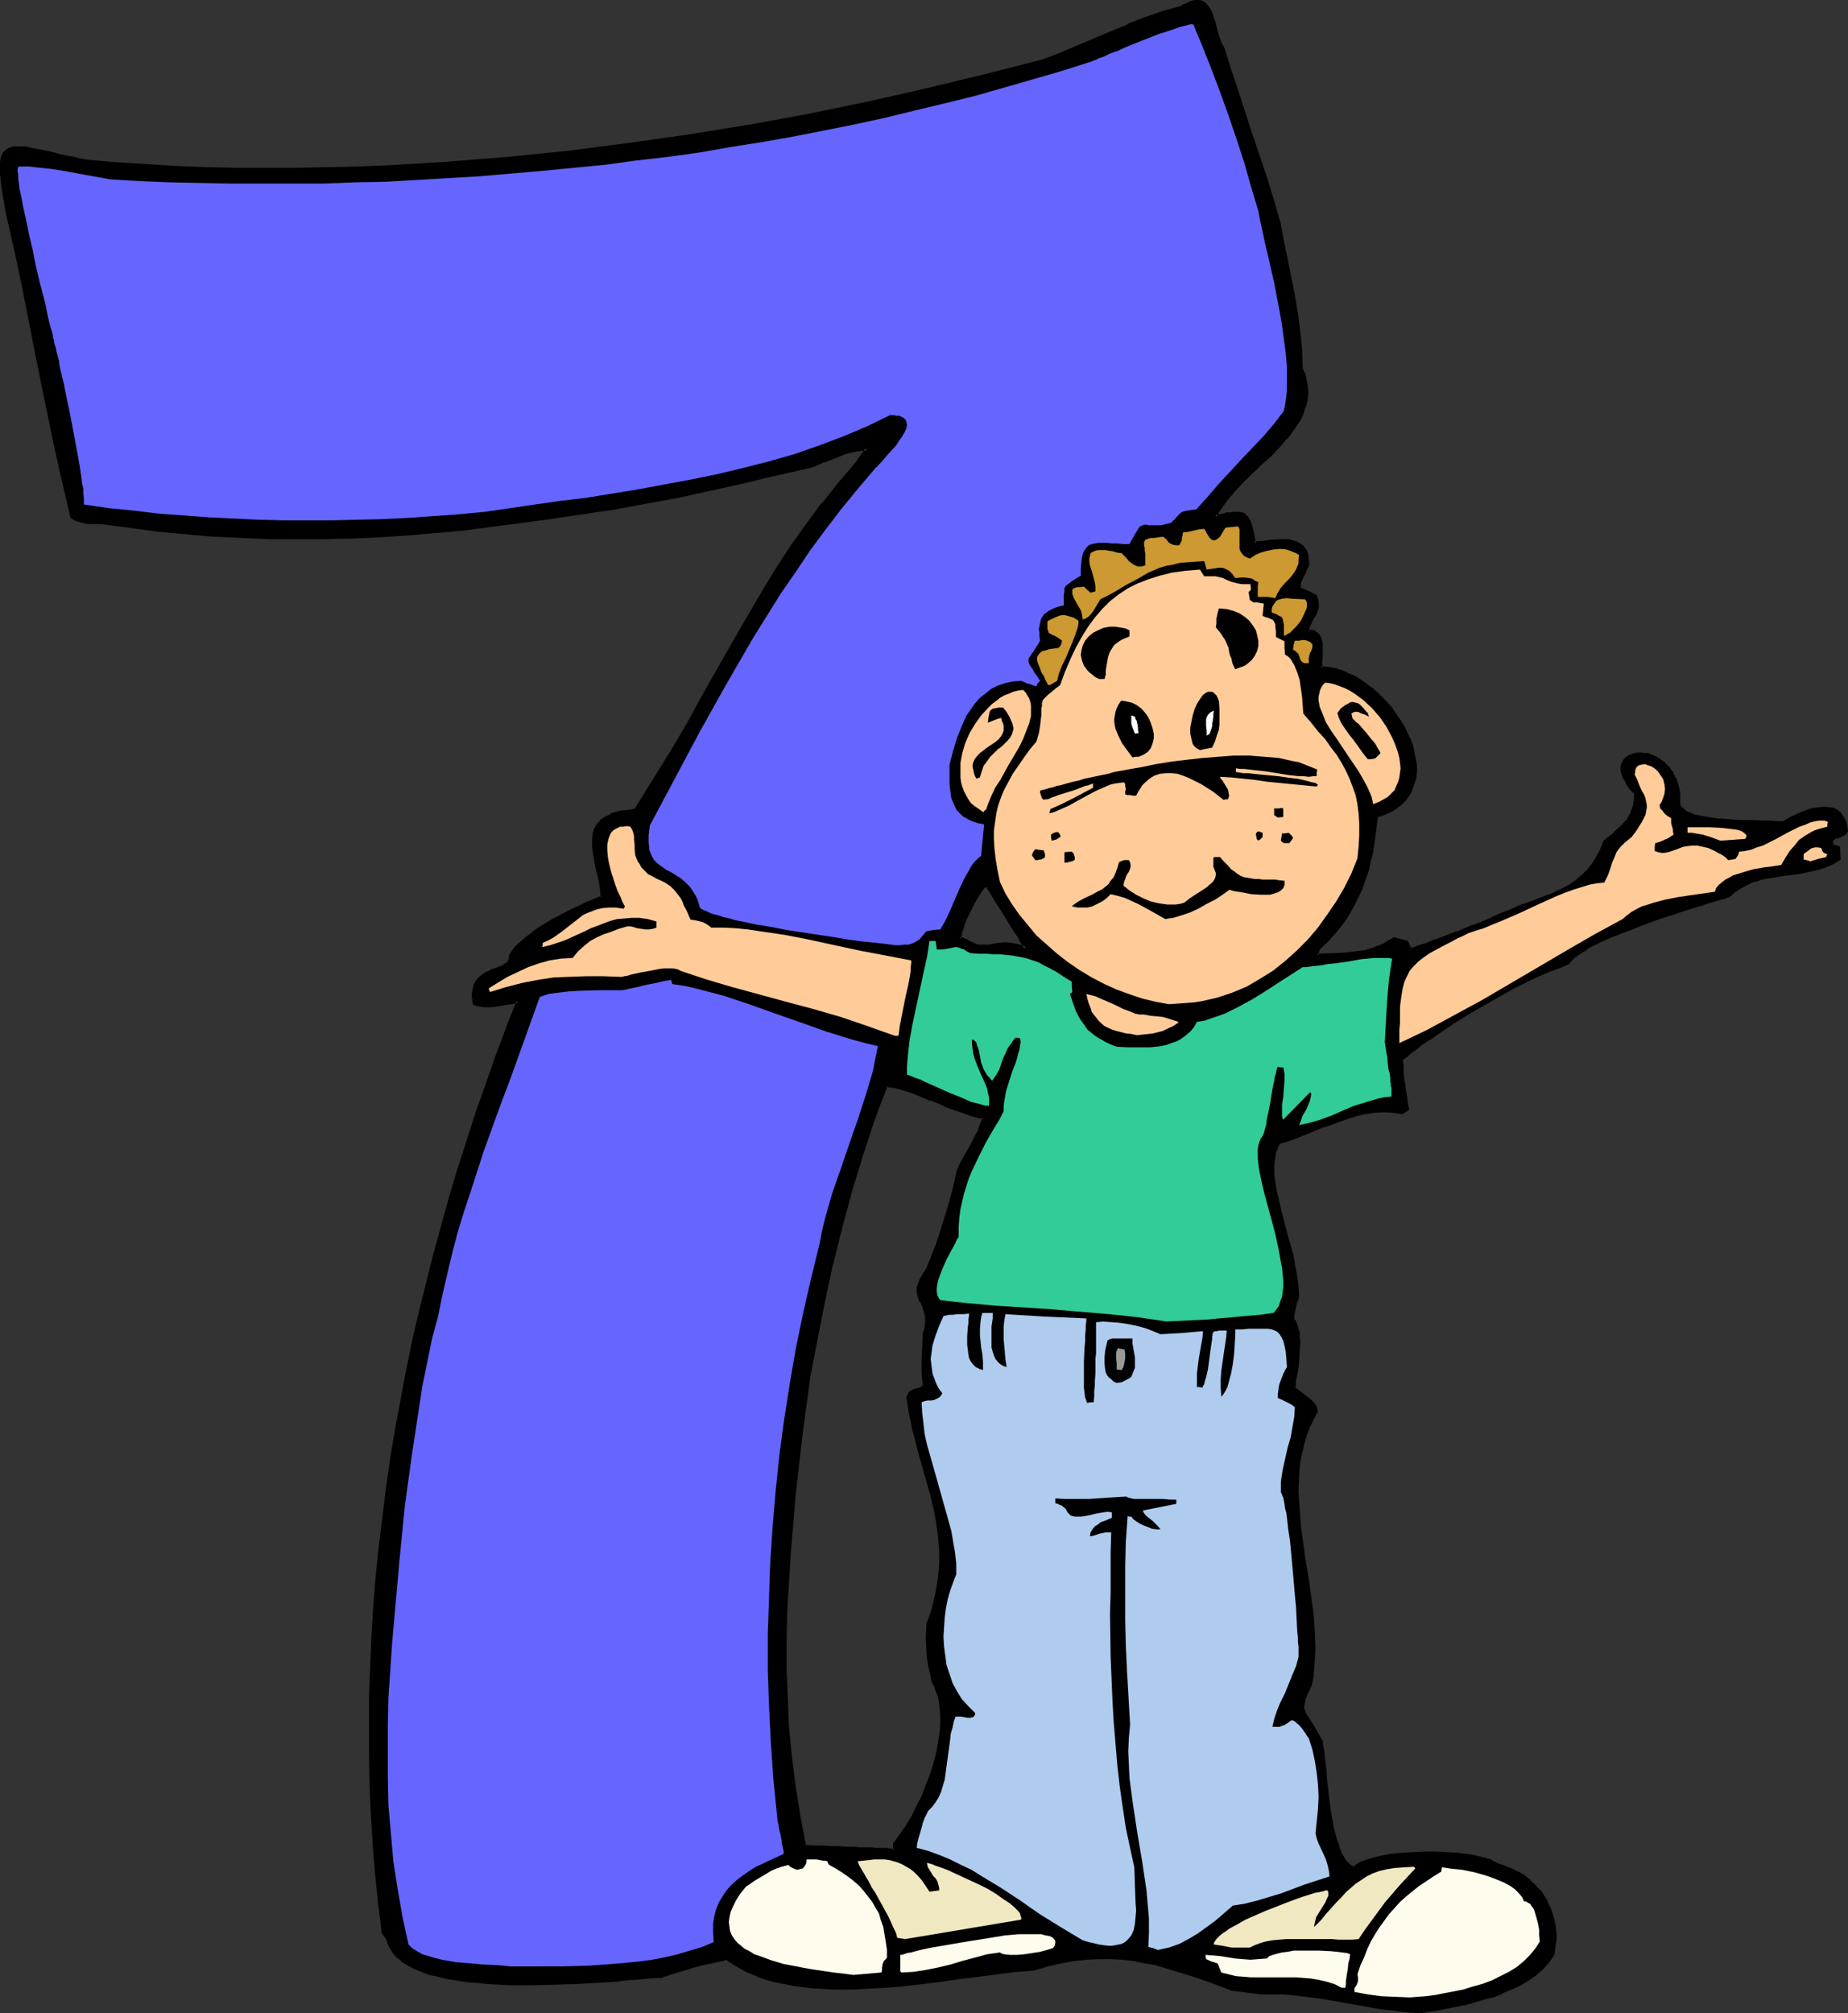 <?xml version="1.0" encoding="UTF-8" standalone="no"?>
<svg
   version="1.0"
   width="129.98mm"
   height="141.59mm"
   id="svg48"
   sodipodi:docname="Kids 7th Birthday - Boy.wmf"
   xmlns:inkscape="http://www.inkscape.org/namespaces/inkscape"
   xmlns:sodipodi="http://sodipodi.sourceforge.net/DTD/sodipodi-0.dtd"
   xmlns="http://www.w3.org/2000/svg"
   xmlns:svg="http://www.w3.org/2000/svg">
  <rect width="100%" height="100%" fill="#333333" stroke="none"/>
  <sodipodi:namedview
     id="namedview48"
     pagecolor="#ffffff"
     bordercolor="#000000"
     borderopacity="0.25"
     inkscape:showpageshadow="2"
     inkscape:pageopacity="0.0"
     inkscape:pagecheckerboard="0"
     inkscape:deskcolor="#d1d1d1"
     inkscape:document-units="mm" />
  <defs
     id="defs1">
    <pattern
       id="WMFhbasepattern"
       patternUnits="userSpaceOnUse"
       width="6"
       height="6"
       x="0"
       y="0" />
  </defs>
  <path
     style="fill:#000000;fill-opacity:1;fill-rule:evenodd;stroke:none"
     d="m 272.619,252.222 v -0.323 l -0.162,-0.323 -0.485,-0.808 -0.646,-0.969 -0.646,-1.131 -0.808,-1.293 -1.778,-2.747 -1.778,-3.07 -0.808,-1.293 -0.97,-1.293 -0.646,-1.131 -0.646,-1.131 -0.323,-0.646 -0.323,-0.646 h -0.485 l -0.485,0.162 -0.97,1.293 -0.97,1.454 -0.97,1.777 -1.131,1.939 -0.808,1.939 -0.808,1.777 -0.646,1.939 -0.323,1.777 0.646,0.162 h 0.323 l 0.323,0.162 0.646,0.323 0.646,0.323 0.808,0.485 1.293,0.646 h 1.778 l 1.454,-0.162 1.454,-0.162 1.454,-0.162 1.454,-0.162 1.454,0.162 h 0.97 l 0.808,0.323 1.131,0.323 z m 105.04,282.437 -2.909,-0.162 -2.747,-0.323 -5.494,-0.646 -5.171,-0.969 -10.342,-1.777 -5.01,-0.646 -2.586,-0.323 -2.747,-0.162 h -2.747 -2.747 l -3.878,-0.485 -3.878,-0.485 -3.717,-1.293 -3.394,-1.293 -3.394,-1.131 -3.232,-1.131 -3.07,-0.969 -3.232,-0.808 -2.909,-0.646 -3.07,-0.485 -3.07,-0.485 -3.07,-0.162 h -3.07 l -3.394,0.162 -3.232,0.485 -3.555,0.646 -3.555,0.646 -3.878,1.131 -2.262,0.162 -2.262,0.162 -4.848,0.646 -5.171,0.646 -5.333,0.808 -5.333,0.646 -5.656,0.646 -5.494,0.646 -5.656,0.485 -5.656,0.162 h -5.494 l -2.586,-0.162 -2.747,-0.162 -2.586,-0.162 -2.586,-0.485 -2.424,-0.323 -2.424,-0.646 -2.424,-0.646 -2.262,-0.808 -2.101,-0.969 -2.101,-0.969 -2.101,-1.131 -1.939,-1.293 -0.808,0.162 -0.97,0.162 -2.262,0.485 -2.424,0.646 -2.424,0.646 -2.424,0.646 -2.424,0.646 -1.939,0.646 -0.808,0.323 -0.808,0.323 -1.616,0.162 h -1.616 l -1.939,0.162 -2.101,0.162 -2.262,0.323 -2.424,0.162 -2.424,0.162 -2.586,0.162 -5.656,0.323 -5.818,0.162 -5.979,0.162 h -5.818 l -5.818,-0.323 -2.909,-0.162 -2.747,-0.323 -2.586,-0.323 -2.586,-0.485 -2.424,-0.485 -2.262,-0.646 -2.101,-0.808 -1.939,-0.808 -1.616,-0.808 -1.616,-1.131 -1.293,-0.969 -1.131,-1.293 -0.808,-1.454 -0.485,-1.454 -0.646,-0.969 -0.646,-0.969 -0.97,-7.917 -0.808,-7.756 -0.646,-7.917 -0.485,-7.917 -0.323,-7.917 -0.162,-7.917 -0.162,-7.917 0.162,-7.917 0.162,-7.917 0.485,-7.917 0.485,-7.756 0.646,-8.079 0.808,-7.756 0.97,-7.917 0.97,-7.917 1.131,-7.756 1.293,-7.756 1.454,-7.917 1.454,-7.756 1.616,-7.756 1.778,-7.756 1.939,-7.756 1.778,-7.594 2.262,-7.594 2.101,-7.594 2.262,-7.594 2.262,-7.433 2.586,-7.594 2.586,-7.433 2.586,-7.271 2.747,-7.433 2.747,-7.271 -2.909,0.485 -2.909,0.485 -1.454,0.162 h -1.454 l -1.454,-0.162 -1.454,-0.323 v -0.969 l -0.162,-0.808 v -0.808 l 0.162,-0.808 0.323,-1.293 0.485,-1.131 0.646,-0.808 0.97,-0.808 0.97,-0.646 0.97,-0.485 2.101,-0.808 0.808,-0.323 0.97,-0.485 0.646,-0.323 0.485,-0.646 0.323,-0.646 v -0.808 l 0.646,-1.131 0.97,-1.293 1.293,-1.131 1.454,-1.293 1.454,-1.131 1.778,-1.131 3.555,-2.262 3.878,-2.1 1.778,-0.969 1.778,-0.808 1.778,-0.808 1.454,-0.646 1.454,-0.646 1.131,-0.323 -0.323,-2.262 -0.323,-2.101 -0.323,-1.939 -0.485,-1.939 -0.323,-1.939 -0.323,-1.777 -0.162,-1.777 v -1.616 -1.454 l 0.485,-1.293 0.323,-0.646 0.485,-0.646 0.485,-0.485 0.485,-0.646 0.808,-0.485 0.646,-0.323 0.97,-0.485 0.97,-0.323 1.131,-0.323 1.293,-0.162 1.454,-0.323 1.454,-0.162 3.878,-5.978 3.555,-5.817 3.555,-5.978 3.394,-5.817 3.394,-5.978 3.232,-5.817 6.626,-11.795 3.394,-5.817 3.394,-5.655 3.555,-5.817 3.717,-5.655 4.04,-5.655 4.202,-5.494 4.363,-5.494 4.686,-5.494 1.293,-1.939 1.454,-1.939 -1.939,0.162 -1.939,0.323 -1.939,0.646 -2.101,0.646 -3.717,1.454 -1.616,0.808 -1.616,0.646 -8.888,1.939 -4.525,1.131 -4.363,0.969 -8.888,1.939 -8.888,1.939 -8.726,1.616 -8.726,1.616 -8.888,1.454 -8.888,1.131 -7.272,0.969 -7.272,0.969 -7.434,0.969 -7.272,0.646 -7.434,0.646 -7.272,0.485 -7.434,0.323 -7.434,0.162 -7.272,0.162 -7.434,-0.162 -7.272,-0.323 -7.272,-0.323 -7.272,-0.646 -7.272,-0.646 -7.272,-0.969 -7.11,-0.969 h -2.586 l -2.424,-0.162 -1.131,-0.162 -0.97,-0.323 -0.97,-0.485 -0.808,-0.485 -2.424,-10.018 L 14.382,116.982 10.342,96.462 6.302,76.103 4.202,66.085 1.939,56.067 1.616,54.128 1.293,52.19 0.97,50.574 0.808,48.958 0.646,47.504 0.485,46.211 0.323,45.08 0.485,43.949 V 43.141 L 0.646,42.333 0.808,41.525 1.131,41.041 1.454,40.556 1.778,40.071 2.262,39.748 3.394,39.425 4.202,39.263 h 0.808 l 0.808,0.162 h 0.97 l 2.101,0.485 2.586,0.485 1.454,0.323 1.454,0.323 1.616,0.323 1.778,0.323 1.778,0.485 1.939,0.485 2.101,0.323 7.757,0.646 7.757,0.485 7.918,0.323 7.918,0.323 7.918,0.323 h 7.918 8.08 l 7.918,-0.162 8.08,-0.162 8.08,-0.323 8.08,-0.485 7.918,-0.485 16.16,-1.293 16.16,-1.616 16.16,-2.101 15.998,-2.262 15.837,-2.747 15.998,-2.747 15.675,-3.393 15.514,-3.393 15.352,-3.716 15.352,-3.878 4.363,-1.777 4.525,-1.777 9.211,-4.039 4.686,-1.939 4.686,-1.777 4.686,-1.616 4.525,-1.293 0.97,-0.485 0.808,-0.485 0.808,-0.323 0.646,-0.162 0.646,-0.162 h 1.131 l 0.485,0.162 0.808,0.485 0.808,0.646 0.485,0.969 0.485,1.131 0.808,2.424 0.646,2.585 0.323,1.131 0.485,1.131 0.485,0.808 0.485,0.808 1.616,5.655 1.939,5.817 3.878,11.472 3.878,11.795 1.939,5.978 1.778,5.978 0.646,4.524 0.97,4.686 1.939,9.695 0.808,4.847 0.646,5.009 0.485,4.686 0.162,4.847 0.646,1.454 0.485,1.616 0.162,1.454 0.162,1.293 v 1.454 l -0.162,1.293 -0.323,1.454 -0.323,1.293 -0.646,1.131 -0.646,1.293 -1.454,2.424 -1.939,2.424 -1.939,2.262 -2.262,2.424 -2.424,2.1 -4.686,4.524 -2.101,2.424 -2.101,2.262 -1.778,2.424 -0.808,1.293 -0.646,1.293 2.262,-0.485 0.808,-0.162 0.97,-0.162 h 0.97 0.646 0.808 l 0.646,0.162 0.646,0.323 0.485,0.485 0.485,0.646 0.323,0.808 0.485,0.969 0.323,1.293 0.162,1.454 0.323,1.777 2.101,-0.162 2.424,-0.323 2.424,-0.162 h 1.131 1.131 l 0.97,0.162 0.97,0.323 0.97,0.485 0.646,0.646 0.646,0.808 0.485,1.131 0.323,1.131 v 1.616 l -0.646,1.454 -0.485,0.969 -0.323,0.808 -0.646,1.616 -0.162,0.808 v 0.646 l 2.262,0.969 2.101,1.131 0.323,0.646 v 0.808 l 0.162,1.131 -0.323,1.131 -0.485,1.131 -0.485,0.969 -0.97,2.101 -0.323,1.293 0.808,0.162 0.808,0.162 0.485,0.323 0.485,0.323 0.485,0.646 0.162,0.485 0.323,1.293 v 3.232 l -0.162,1.616 0.162,1.616 1.616,0.162 1.778,0.323 1.778,0.485 1.616,0.646 1.616,0.808 1.778,0.969 1.454,0.969 1.616,1.131 1.454,1.293 1.293,1.293 1.454,1.454 1.293,1.454 1.131,1.616 1.131,1.616 0.97,1.616 0.808,1.777 0.646,1.616 0.646,1.616 0.485,1.777 0.323,1.616 0.162,1.777 v 1.454 l -0.162,1.616 -0.323,1.454 -0.485,1.616 -0.808,1.293 -0.808,1.293 -1.131,1.131 -1.293,1.131 -1.616,0.969 -1.778,0.646 -1.939,0.808 -0.485,4.686 -0.808,4.847 -0.485,2.424 -0.646,2.262 -0.808,2.424 -0.808,2.101 -0.97,2.262 -0.97,2.262 -1.293,2.1 -1.293,2.101 -1.454,1.939 -1.616,1.939 -1.778,1.939 -1.939,1.777 -0.323,0.808 -0.162,0.969 h 5.333 l 2.586,-0.162 2.586,-0.323 2.586,-0.485 2.586,-0.646 2.424,-1.131 1.293,-0.646 1.131,-0.808 1.778,0.485 1.616,0.323 0.97,1.939 h 0.162 l 0.485,-0.162 0.97,-0.162 1.293,-0.485 1.616,-0.485 1.939,-0.808 1.939,-0.646 4.202,-1.616 3.878,-1.616 1.939,-0.808 1.616,-0.646 1.454,-0.646 0.485,-0.162 0.646,-0.323 0.323,-0.162 0.323,-0.162 h 0.162 l 0.162,-0.162 2.424,-0.969 2.424,-0.969 2.262,-0.808 2.262,-0.808 2.101,-0.808 1.939,-0.808 1.939,-0.808 1.778,-0.969 1.778,-0.969 1.616,-1.131 1.616,-1.293 1.454,-1.293 1.293,-1.616 1.131,-1.939 1.131,-1.939 0.97,-2.424 1.778,-1.454 1.616,-1.454 1.454,-1.293 1.131,-1.293 0.97,-1.293 0.323,-0.808 0.323,-0.969 0.323,-0.808 0.162,-0.969 v -1.293 l 0.162,-1.293 -1.131,-1.131 -0.808,-1.293 -0.646,-0.969 -0.485,-1.131 -0.323,-0.808 -0.162,-0.969 v -0.646 l 0.162,-0.808 0.323,-0.646 0.323,-0.485 0.485,-0.485 0.646,-0.323 0.646,-0.323 0.808,-0.323 h 0.646 0.808 0.97 l 0.97,0.162 1.778,0.646 0.808,0.485 0.808,0.646 0.808,0.646 0.808,0.808 0.808,0.808 0.485,0.969 0.646,1.131 0.485,1.293 0.323,1.293 0.323,1.454 0.162,1.454 -0.162,1.616 0.323,0.646 0.323,0.323 0.97,0.808 1.131,0.646 1.616,0.485 1.616,0.485 1.778,0.323 2.101,0.323 2.101,0.162 4.202,0.162 4.363,0.162 1.939,0.162 h 1.939 1.616 l 1.616,0.162 0.808,-0.485 1.131,-0.646 2.424,-1.131 2.747,-0.969 1.293,-0.323 1.454,-0.323 h 1.293 1.131 l 1.293,0.323 0.97,0.646 0.808,0.646 0.485,0.485 0.646,1.293 0.162,0.808 0.162,0.808 0.162,0.969 -0.646,0.808 -0.646,0.323 -1.454,0.485 -0.646,0.323 -0.323,0.323 -0.162,0.323 -0.162,0.323 0.162,0.485 v 0.646 l 0.97,0.162 0.97,0.323 v 1.454 1.293 l -1.454,1.131 -1.778,0.646 -1.778,0.646 -1.939,0.485 -3.717,0.808 -4.04,0.485 -3.878,0.646 -1.939,0.485 -1.939,0.485 -1.778,0.808 -1.778,0.808 -1.778,1.131 -1.616,1.454 h -0.485 l -0.646,0.323 -0.97,0.323 -0.97,0.162 -1.131,0.485 -1.293,0.162 -1.293,0.485 -1.454,0.485 -3.232,0.969 -3.394,1.131 -3.555,1.293 -3.555,1.293 -3.717,1.293 -3.394,1.293 -3.232,1.454 -3.07,1.454 -1.293,0.646 -1.293,0.646 -1.131,0.808 -0.97,0.646 -0.97,0.646 -0.646,0.646 -0.485,0.485 -0.323,0.646 -2.586,0.969 -2.747,1.131 -2.909,1.293 -3.07,1.454 -3.232,1.616 -3.232,1.616 -6.464,3.716 -3.232,1.939 -3.07,1.939 -2.909,1.939 -2.747,1.777 -2.424,1.777 -2.262,1.616 -1.131,0.808 -0.808,0.808 -0.808,0.646 -0.808,0.646 v 0.969 l 0.162,0.646 v 1.454 l 0.323,2.424 0.162,1.293 0.162,0.808 v 0.808 l 0.162,0.969 0.162,1.131 0.323,1.293 0.162,1.454 -1.293,0.808 -1.939,-0.323 -1.939,-0.162 h -1.939 l -2.262,0.162 -2.101,0.323 -2.101,0.646 -4.363,1.293 -4.363,1.616 -4.202,1.616 -4.04,1.616 -1.778,0.646 -1.778,0.485 -0.485,0.969 -0.485,0.969 -0.323,0.808 -0.162,1.131 -0.162,2.262 v 2.262 l 0.323,2.585 0.323,2.585 0.646,2.747 0.646,2.747 1.454,5.655 1.616,5.655 0.485,2.747 0.646,2.747 0.323,2.585 v 2.424 l -0.162,0.808 -0.162,0.646 -0.323,1.293 -0.323,0.808 -0.162,0.808 -0.162,0.969 v 0.969 l 0.485,0.646 0.485,0.808 0.323,0.969 0.162,0.969 0.162,1.131 v 1.293 2.585 l -0.323,2.747 -0.323,2.585 -0.323,2.424 -0.162,1.131 -0.162,0.969 0.646,0.485 0.97,0.646 1.778,1.454 0.97,0.808 0.808,0.808 0.485,0.808 0.323,0.969 -1.131,2.101 -0.97,2.1 -0.808,2.101 -0.646,2.101 -0.485,2.101 -0.485,2.1 -0.162,2.262 -0.323,2.262 v 4.363 l 0.162,4.686 0.485,4.524 0.485,4.686 0.646,4.686 0.808,4.686 0.646,4.686 0.646,4.847 0.323,4.686 0.162,4.686 -0.323,4.524 -0.162,2.262 -0.485,2.262 -0.646,1.454 -0.485,1.293 -0.485,0.969 -0.162,0.969 -0.162,0.646 v 0.808 l 0.162,0.485 0.162,0.646 0.162,0.646 0.485,0.646 0.323,0.646 0.646,0.969 0.646,0.969 0.646,1.131 0.808,1.293 0.808,1.454 0.162,0.808 v 0.808 l 0.323,1.777 0.323,2.101 0.162,2.262 0.323,2.585 0.162,2.585 0.808,5.494 0.323,2.747 0.646,2.585 0.485,2.424 0.808,2.101 0.808,2.101 0.485,0.808 0.485,0.646 0.485,0.646 0.646,0.646 0.646,0.485 0.646,0.323 0.485,-0.485 0.646,-0.485 0.646,-0.323 0.97,-0.485 0.97,-0.323 1.131,-0.323 2.262,-0.485 2.747,-0.485 2.747,-0.323 2.909,-0.162 3.07,-0.162 h 3.07 l 2.909,0.162 2.909,0.162 2.747,0.323 2.424,0.485 2.262,0.485 0.97,0.323 0.808,0.323 0.646,0.323 0.646,0.485 1.939,0.485 1.778,0.808 1.778,0.808 1.616,1.131 1.454,1.131 1.293,1.131 1.293,1.454 1.131,1.454 0.97,1.616 0.808,1.616 0.646,1.939 0.323,1.777 0.323,1.939 0.162,2.1 -0.162,2.101 -0.323,2.262 -1.293,1.777 -1.616,1.777 -1.778,1.616 -1.939,1.293 -2.262,1.454 -2.262,1.131 -2.424,0.969 -2.424,0.969 -2.747,0.808 -2.424,0.646 -2.586,0.646 -2.586,0.646 -2.424,0.485 -2.262,0.323 -2.101,0.323 z m -140.43,-42.818 0.162,0.323 h 0.162 0.162 l 0.162,-0.323 v -0.323 -0.323 -0.969 l 1.616,-2.1 1.454,-2.262 1.454,-2.424 1.454,-2.585 1.293,-2.908 1.293,-2.908 1.131,-2.908 0.97,-2.908 0.646,-3.07 0.646,-3.07 0.323,-2.908 0.323,-2.908 -0.162,-2.747 -0.485,-2.747 -0.323,-1.293 -0.323,-1.131 -0.485,-1.131 -0.485,-1.131 -0.485,-2.262 -0.485,-1.939 -0.323,-2.101 -0.162,-1.777 -0.162,-3.716 0.162,-3.555 0.646,-2.101 0.808,-2.101 0.485,-2.1 0.485,-2.101 0.323,-1.939 0.323,-1.939 0.323,-3.878 v -3.555 l -0.323,-3.716 -0.646,-3.555 -0.646,-3.555 -0.808,-3.555 -0.97,-3.555 -1.939,-7.271 -0.97,-3.716 -0.97,-3.716 -0.808,-4.039 -0.808,-4.039 0.485,-0.646 0.485,-0.646 0.485,-0.162 0.485,-0.162 0.646,-0.162 0.646,-0.323 0.646,-0.162 0.646,-0.485 -0.162,-1.939 -0.162,-1.777 v -3.393 -3.393 l 0.323,-3.393 0.323,-1.616 0.323,-1.454 v -1.293 l -0.323,-1.131 -0.162,-0.969 -0.323,-0.808 -0.808,-1.616 -0.485,-1.616 -0.162,-0.969 v -0.808 l 0.162,-1.131 0.646,-1.131 0.646,-1.293 0.485,-0.808 0.646,-0.646 2.424,-6.625 2.262,-6.625 0.97,-3.393 0.808,-3.232 0.97,-3.232 0.646,-3.232 0.808,-1.616 0.97,-1.777 2.101,-3.716 0.97,-1.777 0.808,-1.939 0.646,-1.616 0.485,-1.616 -1.616,-0.323 -1.939,-0.485 -3.394,-1.131 -3.717,-1.454 -3.555,-1.454 -3.394,-1.293 -1.616,-0.646 -1.616,-0.646 -1.454,-0.323 -1.293,-0.323 -1.454,-0.323 h -1.131 l -1.778,4.686 -1.778,4.686 -3.07,9.371 -2.909,9.533 -2.586,9.695 -2.262,9.695 -2.262,9.695 -1.939,10.018 -1.939,9.856 -1.939,15.673 -1.778,15.673 -0.808,7.756 -0.646,7.756 -0.485,7.756 -0.485,7.756 -0.162,7.917 v 7.756 l 0.323,7.756 0.485,7.756 0.646,7.917 0.97,7.756 1.293,7.917 1.616,7.917 h 2.424 l 2.262,0.162 2.262,0.162 h 2.101 l 1.939,0.162 h 1.939 l 1.778,0.162 h 1.454 1.454 1.293 l 1.131,0.162 h 0.97 0.808 l 0.646,0.162 h 0.485 z"
     id="path1" />
  <path
     style="fill:#000000;fill-opacity:1;fill-rule:evenodd;stroke:none"
     d="m 273.104,252.869 v -0.969 l -0.323,-0.646 v 0 l -0.485,-0.808 -0.485,-0.969 v 0.162 l -0.646,-1.131 v -0.162 l -0.808,-1.293 -1.778,-2.747 -1.939,-2.908 -0.808,-1.454 -0.808,-1.293 -0.808,-1.131 v 0 l -0.485,-0.969 v 0 l -0.485,-0.808 v 0 l -0.323,-0.646 h -0.97 -0.646 l -0.97,1.454 -0.97,1.616 v 0 l -1.131,1.777 -0.97,1.939 -0.97,1.777 -0.646,1.939 -0.162,0.162 -0.646,1.939 v 0 l -0.323,2.101 1.131,0.323 h -0.162 0.323 -0.162 l 0.485,0.162 h 0.162 l 0.485,0.162 h -0.162 l 0.808,0.323 2.262,1.131 1.778,0.162 v 0 l 1.616,-0.162 1.454,-0.162 1.293,-0.323 1.454,-0.162 h -0.162 l 1.616,0.162 0.808,0.162 v 0 l 0.808,0.323 1.131,0.323 -0.162,-0.162 1.778,0.808 -0.323,-1.131 -0.97,-0.485 h -0.162 l -0.97,-0.323 -0.97,-0.162 v 0 l -0.808,-0.162 -1.616,-0.162 h -0.162 l -1.454,0.162 -1.293,0.162 -1.454,0.323 h -1.454 v 0 h -1.778 0.323 l -2.262,-0.969 -0.646,-0.485 h -0.162 l -0.485,-0.162 h 0.162 l -0.485,-0.162 -0.162,-0.162 h -0.162 -0.162 l -0.646,-0.162 0.485,0.485 0.323,-1.616 v 0 l 0.646,-1.939 -0.162,0.162 0.808,-1.939 0.97,-1.939 0.97,-1.939 0.97,-1.777 v 0.162 l 0.97,-1.616 0.97,-1.293 -0.323,0.323 0.485,-0.162 v 0 h 0.485 l -0.323,-0.162 0.162,0.485 v 0 l 0.485,0.808 v -0.162 l 0.646,1.131 v 0 l 0.646,1.131 0.808,1.293 0.97,1.454 1.778,2.908 1.778,2.908 0.808,1.131 v 0 l 0.646,1.131 v 0.162 l 0.646,0.969 0.323,0.646 v 0 l 0.323,0.485 -0.162,-0.323 v 0.323 l 0.646,-0.485 z"
     id="path2" />
  <path
     style="fill:#000000;fill-opacity:1;fill-rule:evenodd;stroke:none"
     d="m 377.659,534.175 v 0 l -2.909,-0.162 h 0.162 l -2.909,-0.162 -5.333,-0.808 -5.333,-0.808 -10.181,-1.777 -5.171,-0.808 -2.586,-0.162 -2.586,-0.323 h -0.162 -2.747 -2.747 0.162 l -3.878,-0.485 -3.878,-0.485 v 0 l -3.717,-1.293 -3.555,-1.293 -3.232,-1.131 -3.232,-1.131 -3.232,-0.969 -3.07,-0.808 v 0 l -3.07,-0.646 -3.07,-0.485 -3.07,-0.485 v 0 l -3.07,-0.162 h -3.07 l -3.394,0.162 v 0 l -3.394,0.485 -3.394,0.646 -3.717,0.808 v 0 l -3.878,0.969 h 0.162 l -2.262,0.162 -2.262,0.323 -4.848,0.485 -5.171,0.808 -5.333,0.646 -5.494,0.646 -5.494,0.808 -5.656,0.485 -5.656,0.485 h 0.162 l -5.656,0.323 h -5.494 l -2.586,-0.162 v 0 l -2.747,-0.162 -2.586,-0.323 -2.424,-0.323 -2.586,-0.485 h 0.162 l -2.424,-0.646 -2.424,-0.646 -2.262,-0.808 v 0.162 l -2.101,-0.969 -2.101,-0.969 v 0 l -1.939,-1.131 -2.101,-1.454 -2.101,0.323 v 0 l -2.262,0.485 -2.424,0.646 -2.424,0.646 -2.424,0.646 -2.262,0.646 -2.101,0.646 -0.808,0.323 -0.162,0.162 -0.646,0.323 v -0.162 l -1.454,0.162 -1.616,0.162 v 0 l -1.939,0.162 v 0 l -2.101,0.162 -2.262,0.162 -2.424,0.162 -2.586,0.162 h 0.162 l -2.586,0.162 -5.656,0.323 -5.818,0.323 h -5.979 -5.818 l -5.818,-0.323 v 0 l -2.909,-0.162 -2.747,-0.323 -2.586,-0.323 -2.586,-0.485 -2.262,-0.485 v 0 l -2.262,-0.646 -2.101,-0.646 v 0 l -1.939,-0.808 -1.616,-0.969 v 0 l -1.454,-0.969 v 0 l -1.293,-0.969 -1.131,-1.293 h 0.162 l -0.808,-1.293 v 0.162 l -0.646,-1.616 -0.485,-1.131 -0.646,-0.808 v 0.162 l -0.97,-7.917 -0.808,-7.917 -0.646,-7.917 v 0.162 l -0.485,-7.917 -0.323,-7.917 -0.162,-7.917 -0.162,-7.917 0.162,-7.917 0.162,-7.917 0.485,-7.917 0.485,-7.756 v 0 l 0.646,-7.917 0.646,-7.917 0.97,-7.756 1.131,-7.917 1.131,-7.917 1.293,-7.756 1.293,-7.756 1.616,-7.917 1.616,-7.594 v 0 l 1.778,-7.756 1.778,-7.756 1.939,-7.594 2.101,-7.594 2.262,-7.594 2.262,-7.594 2.262,-7.594 2.586,-7.433 2.424,-7.433 2.747,-7.271 2.747,-7.433 v 0.162 l 2.909,-8.079 -3.717,0.485 -2.747,0.485 -1.616,0.162 h 0.162 -1.454 0.162 l -1.616,-0.162 h 0.162 l -1.454,-0.323 0.323,0.485 -0.162,-0.969 v -0.969 0.162 -0.808 0 -0.808 0.162 l 0.323,-1.293 v 0 l 0.485,-1.131 v 0.162 l 0.646,-0.808 0.97,-0.808 h -0.162 l 0.97,-0.485 v 0 l 0.97,-0.485 v 0 l 1.939,-0.808 h 0.162 l 0.97,-0.485 0.808,-0.323 v 0 l 0.646,-0.485 0.646,-0.646 0.323,-0.808 v -0.969 0.323 l 0.646,-1.293 v 0.162 l 0.97,-1.293 1.293,-1.131 1.454,-1.293 h -0.162 l 1.616,-1.131 v 0 l 1.616,-1.131 3.717,-2.262 v 0 l 3.717,-2.101 1.778,-0.808 1.778,-0.969 1.778,-0.646 1.454,-0.808 1.454,-0.485 v 0 l 1.454,-0.646 -0.323,-2.424 -0.323,-2.101 -0.323,-2.1 v 0 l -0.485,-1.939 v 0 l -0.323,-1.939 -0.323,-1.777 -0.323,-1.616 v 0 -1.616 0 l 0.162,-1.454 v 0.162 l 0.485,-1.454 v 0.162 l 0.323,-0.646 v 0 l 0.323,-0.485 v 0 l 0.485,-0.485 0.485,-0.646 v 0.162 l 0.646,-0.485 v 0 l 1.616,-0.969 v 0.162 l 0.97,-0.323 1.131,-0.323 v 0 l 1.131,-0.323 1.454,-0.162 1.778,-0.162 3.878,-6.14 3.717,-5.817 3.394,-5.978 v -0.162 l 3.394,-5.817 3.394,-5.978 3.394,-5.817 6.464,-11.795 v 0.162 l 3.394,-5.817 3.555,-5.817 3.555,-5.655 3.717,-5.817 -0.808,-0.485 -3.717,5.655 -3.555,5.817 -3.394,5.817 -3.394,5.817 v 0 l -6.626,11.634 -3.394,5.978 -3.232,5.978 -3.394,5.817 v 0 l -3.555,5.817 -3.717,5.978 -3.717,5.978 0.323,-0.323 -1.616,0.323 -1.454,0.162 -1.131,0.162 v 0 l -1.293,0.323 -0.97,0.323 v 0.162 l -1.778,0.808 v 0 l -0.646,0.485 h -0.162 l -0.485,0.646 -0.485,0.485 -0.162,0.162 -0.323,0.485 v 0 l -0.323,0.646 -0.162,0.162 -0.323,1.454 -0.162,1.454 v 0 1.616 0 l 0.162,1.777 0.323,1.777 0.323,1.939 v 0 l 0.485,2.101 v -0.162 l 0.485,2.101 0.323,2.101 0.162,2.1 0.323,-0.485 -1.131,0.485 v 0 l -1.454,0.646 -1.616,0.646 -1.616,0.808 -1.778,0.808 -1.939,0.969 -3.717,1.939 v 0 l -3.717,2.262 -1.616,1.131 v 0.162 l -1.616,1.131 v 0 l -1.454,1.293 -1.293,1.131 -0.97,1.293 -0.808,1.293 v 0.969 -0.162 l -0.323,0.646 0.162,-0.162 -0.485,0.646 v -0.162 l -0.646,0.485 v 0 l -0.808,0.485 -0.97,0.323 h 0.162 l -2.101,0.646 v 0.162 l -1.131,0.485 v 0 l -0.97,0.646 -0.97,0.808 -0.808,0.969 -0.485,1.131 -0.323,1.293 v 0 l -0.162,0.808 v 0.162 0.808 0 l 0.162,0.969 0.162,1.131 1.616,0.485 h 0.162 l 1.454,0.162 v 0 h 1.454 v 0 l 1.454,-0.162 2.909,-0.485 3.07,-0.485 -0.485,-0.646 -2.909,7.271 v 0.162 l -2.747,7.271 -2.586,7.433 -2.586,7.271 -2.424,7.594 -2.424,7.433 -2.262,7.594 -2.101,7.594 -2.101,7.594 -1.939,7.756 -1.939,7.756 -1.778,7.594 v 0.162 l -1.616,7.756 -1.454,7.756 -1.454,7.756 -1.293,7.756 -1.131,7.917 -0.97,7.917 -0.97,7.756 -0.808,7.917 -0.646,7.917 v 0.162 l -0.485,7.756 -0.323,7.917 -0.323,7.917 v 7.917 7.917 l 0.162,7.917 0.323,7.917 0.485,7.917 v 0 l 0.646,7.917 0.808,7.917 0.97,7.917 0.808,0.969 0.646,1.131 -0.162,-0.162 0.646,1.616 0.808,1.293 v 0.162 l 1.131,1.293 1.293,0.969 v 0.162 l 1.616,0.969 v 0 l 1.778,0.969 1.939,0.808 v 0 l 2.101,0.808 2.424,0.485 v 0 l 2.424,0.646 2.424,0.323 2.747,0.485 2.747,0.162 2.747,0.323 h 0.162 l 5.818,0.323 h 5.818 l 5.979,-0.162 5.818,-0.162 5.656,-0.323 2.586,-0.162 v 0 l 2.586,-0.162 2.424,-0.323 2.101,-0.162 2.262,-0.162 h -0.162 l 1.939,-0.162 v 0 l 1.778,-0.162 h 1.616 l 0.808,-0.485 -0.162,0.162 0.97,-0.323 1.939,-0.646 2.262,-0.646 2.586,-0.808 2.424,-0.646 2.424,-0.485 2.101,-0.485 v 0 l 0.97,-0.162 0.97,-0.323 h -0.323 l 1.939,1.293 1.939,1.131 v 0 l 2.101,1.131 2.262,0.808 v 0.162 l 2.424,0.808 2.262,0.646 2.424,0.485 h 0.162 l 2.424,0.485 2.424,0.323 2.747,0.323 2.586,0.162 h 0.162 l 2.586,0.162 h 5.494 l 5.656,-0.323 v 0 l 5.656,-0.323 5.656,-0.646 5.494,-0.646 5.494,-0.808 5.333,-0.646 5.01,-0.646 4.848,-0.646 2.424,-0.162 2.262,-0.162 3.878,-1.131 h -0.162 l 3.717,-0.808 3.394,-0.646 3.394,-0.323 h -0.162 l 3.394,-0.162 h 3.07 l 3.07,0.162 v 0 l 2.909,0.323 3.07,0.646 3.07,0.485 h -0.162 l 3.232,0.969 3.07,0.969 3.232,0.969 3.394,1.131 3.555,1.293 3.717,1.454 3.878,0.485 3.878,0.485 v 0 h 2.747 2.747 v 0 l 2.586,0.162 2.586,0.323 5.171,0.646 10.181,1.777 5.333,0.969 5.333,0.646 2.909,0.323 v 0 l 2.909,0.162 z"
     id="path3" />
  <path
     style="fill:#000000;fill-opacity:1;fill-rule:evenodd;stroke:none"
     d="m 211.049,145.42 3.878,-5.494 4.202,-5.655 v 0 l 4.363,-5.494 v 0.162 l 4.686,-5.494 h 0.162 l 1.293,-2.101 1.778,-2.585 -2.747,0.162 h -0.162 l -1.939,0.485 v 0 l -1.939,0.485 -2.101,0.646 v 0 l -3.717,1.454 v 0.162 l -1.778,0.646 -1.454,0.646 v 0 l -13.413,3.07 -4.363,0.969 -8.888,2.101 v 0 l -8.726,1.777 -8.888,1.777 -8.726,1.616 -8.726,1.293 -8.888,1.131 -7.272,1.131 -7.434,0.969 -7.272,0.808 -7.434,0.808 -7.272,0.485 v 0 l -7.272,0.485 -7.434,0.323 -7.434,0.162 -7.272,0.162 -7.434,-0.162 -7.272,-0.323 -7.272,-0.323 v 0 l -7.272,-0.485 -7.272,-0.808 -7.11,-0.808 -7.272,-1.131 v 0 h -2.586 l -2.424,-0.162 v 0 l -1.131,-0.162 h 0.162 l -1.131,-0.323 h 0.162 l -0.97,-0.323 h 0.162 l -0.808,-0.485 0.162,0.162 -2.424,-10.018 v 0 L 14.867,116.982 10.827,96.462 6.787,75.941 4.686,65.924 v 0 L 2.424,56.067 v 0 L 1.939,53.967 1.616,52.19 1.454,50.412 1.293,48.958 0.97,47.504 v -1.293 0 L 0.808,45.08 0.97,43.949 v 0.162 -0.969 l 0.162,-0.808 v 0 l 0.162,-0.646 v 0 L 1.454,41.202 v 0 L 1.778,40.718 v 0 l 0.323,-0.323 v 0.162 L 2.586,40.233 H 2.424 l 1.131,-0.323 v 0 l 0.646,-0.162 v 0 h 0.808 v 0 l 0.808,0.162 v 0 h 0.97 v 0 l 2.101,0.323 2.586,0.485 h -0.162 l 1.454,0.323 1.616,0.485 1.616,0.323 v 0 l 1.778,0.323 h -0.162 l 1.778,0.485 h 0.162 l 1.939,0.323 1.939,0.485 7.918,0.646 v 0 l 7.757,0.485 7.918,0.323 7.918,0.323 7.918,0.162 7.918,0.162 h 8.08 l 7.918,-0.162 8.08,-0.323 8.08,-0.323 8.08,-0.323 7.918,-0.485 h 0.162 l 16.16,-1.293 15.998,-1.777 16.16,-1.939 15.998,-2.262 15.998,-2.747 15.837,-2.908 15.675,-3.232 h 0.162 l 15.514,-3.393 15.352,-3.716 15.19,-4.039 4.525,-1.616 v 0 l 4.686,-1.939 9.211,-3.878 4.525,-2.101 v 0.162 l 4.686,-1.777 v 0 l 4.686,-1.616 4.686,-1.293 0.97,-0.646 h -0.162 l 0.808,-0.323 0.808,-0.323 h -0.162 l 0.808,-0.323 h -0.162 0.646 v 0 h 1.131 -0.162 0.485 v 0 l 0.808,0.485 h -0.162 l 0.808,0.646 h -0.162 l 0.646,0.969 V 2.908 l 0.485,1.131 v 0 l 0.646,2.424 0.646,2.424 0.485,1.293 0.323,1.131 v 0 l 0.485,0.969 v 0 l 0.485,0.646 v 0 l 1.778,5.655 1.778,5.655 3.878,11.634 3.878,11.795 1.939,5.978 1.778,5.978 v 0 l 0.808,4.524 0.97,4.686 1.778,9.533 0.808,5.009 0.646,4.847 0.485,4.847 v -0.162 l 0.162,4.847 0.808,1.616 h -0.162 l 0.485,1.454 v 0 l 0.162,1.454 0.162,1.454 v -0.162 1.454 0 l -0.162,1.293 -0.162,1.293 v 0 l -0.485,1.293 v -0.162 l -0.485,1.293 -0.646,1.293 v 0 l -1.454,2.424 -1.939,2.262 v 0 l -1.939,2.262 -2.262,2.424 -2.424,2.101 -4.686,4.524 -2.101,2.424 -2.101,2.262 -0.162,0.162 -1.778,2.424 -0.646,1.131 v 0.162 l -1.131,1.939 3.07,-0.485 0.97,-0.162 0.97,-0.162 0.808,-0.162 v 0 h 0.646 v 0 l 0.808,0.162 0.646,0.162 -0.162,-0.162 0.485,0.323 v 0 l 0.485,0.485 v -0.162 l 0.485,0.646 v 0 l 0.323,0.808 -0.162,-0.162 0.485,1.131 0.323,1.131 v 0 l 0.162,1.454 0.485,2.262 2.586,-0.323 2.262,-0.162 2.424,-0.162 v 0 h 1.131 1.131 -0.162 l 1.131,0.162 v 0 l 0.97,0.323 h -0.162 l 0.808,0.323 -0.323,-1.131 h -0.162 l -0.97,-0.323 v 0 l -1.131,-0.323 v 0 h -1.131 -1.131 v 0 l -2.586,0.162 -2.262,0.323 -2.262,0.162 0.646,0.485 -0.323,-1.777 -0.323,-1.616 v 0 l -0.323,-1.293 -0.323,-0.969 v -0.162 l -0.485,-0.808 -0.485,-0.646 -0.646,-0.646 -0.646,-0.323 -0.808,-0.162 h -0.646 -0.162 -0.646 -0.162 l -0.808,0.162 h -0.97 l -0.97,0.323 -2.262,0.323 0.485,0.646 0.646,-1.293 v 0 l 0.808,-1.131 1.778,-2.424 v 0 l 1.939,-2.262 2.262,-2.424 4.686,-4.524 2.424,-2.101 2.262,-2.424 1.939,-2.262 h 0.162 l 1.778,-2.424 1.616,-2.424 v 0 l 0.646,-1.293 0.485,-1.293 v -0.162 l 0.485,-1.293 v 0 l 0.323,-1.293 0.162,-1.454 v 0 -1.454 0 l -0.162,-1.454 -0.323,-1.454 v 0 l -0.323,-1.616 h -0.162 l -0.646,-1.616 0.162,0.323 -0.162,-4.847 v 0 l -0.485,-4.847 -0.646,-4.847 -0.808,-4.847 -1.939,-9.695 -0.97,-4.686 -0.808,-4.524 v 0 l -1.778,-6.14 -1.778,-5.817 -4.04,-11.957 -3.717,-11.472 -1.939,-5.817 -1.778,-5.655 -0.485,-0.808 v 0 l -0.485,-0.808 h 0.162 l -0.485,-1.131 -0.323,-1.131 -0.646,-2.585 -0.808,-2.424 v 0 l -0.485,-1.131 v 0 l -0.646,-0.969 -0.808,-0.969 -0.97,-0.485 L 318.836,0 h -1.293 l -0.646,0.162 v 0 l -0.646,0.162 -0.162,0.162 -0.646,0.323 -0.808,0.323 h -0.162 l -0.808,0.646 0.162,-0.162 -4.686,1.293 -4.686,1.616 v 0 l -4.686,1.777 v 0.162 l -4.686,1.939 -9.211,3.878 -4.525,1.939 v 0 l -4.363,1.616 -15.19,3.878 -15.352,3.716 -15.675,3.555 v 0 l -15.675,3.232 -15.837,2.908 -15.998,2.585 -15.998,2.262 -16.16,2.101 -15.998,1.616 -16.16,1.293 v 0 l -7.918,0.485 -8.08,0.485 -8.08,0.323 -8.08,0.162 -7.918,0.162 H 70.781 62.862 L 54.944,44.434 47.026,44.111 39.107,43.626 31.35,43.141 v 0 l -7.757,-0.646 -2.101,-0.323 -1.778,-0.485 v 0 L 17.938,41.364 h -0.162 l -1.616,-0.323 v 0 l -1.616,-0.485 -1.454,-0.323 -1.454,-0.323 v 0 L 9.05,39.425 6.787,38.94 v 0 H 5.818 v 0 H 5.01 v 0 H 4.202 4.04 3.394 l -1.293,0.485 -0.485,0.323 -0.485,0.485 -0.485,0.485 v 0 l -0.162,0.646 H 0.323 l -0.162,0.808 v 0 L 0,42.98 v 0.969 0 1.131 1.131 0.162 l 0.162,1.131 0.162,1.616 0.162,1.454 0.323,1.777 0.323,1.777 0.323,2.101 v 0 l 2.262,10.018 v -0.162 l 2.101,10.018 4.04,20.52 4.202,20.52 2.262,10.179 v 0 l 2.424,10.341 0.97,0.646 0.808,0.323 h 0.162 l 0.97,0.323 h 0.162 l 1.131,0.323 v 0 h 2.424 l 2.586,0.162 v 0 l 7.11,0.969 7.272,0.969 7.11,0.646 7.272,0.646 h 0.162 l 7.272,0.323 7.272,0.323 h 7.434 7.272 l 7.434,-0.162 7.434,-0.323 7.272,-0.485 h 0.162 l 7.272,-0.646 7.434,-0.646 7.272,-0.969 7.434,-0.969 7.272,-0.969 8.726,-1.293 8.888,-1.293 8.726,-1.616 8.888,-1.616 8.726,-1.939 v 0 l 8.888,-1.939 4.525,-1.131 13.413,-3.07 v 0 l 1.616,-0.646 1.616,-0.808 v 0.162 l 3.717,-1.454 v 0 l 1.939,-0.808 2.101,-0.485 h -0.162 l 1.939,-0.323 v 0 l 1.939,-0.162 -0.485,-0.646 -1.293,1.777 -1.293,1.939 v 0 l -4.686,5.494 v 0 l -4.363,5.494 h -0.162 l -4.04,5.494 -4.04,5.655 z"
     id="path4" />
  <path
     style="fill:#000000;fill-opacity:1;fill-rule:evenodd;stroke:none"
     d="m 345.177,145.097 v 0 l 0.808,0.646 h -0.162 l 0.646,0.808 v -0.162 l 0.485,1.131 -0.162,-0.162 0.323,1.293 0.162,1.454 v -0.162 l -0.646,1.454 -0.485,0.808 -0.323,0.969 -0.808,1.616 -0.162,0.808 v 1.131 l 2.424,1.131 2.262,0.969 -0.162,-0.162 0.162,0.646 v 0 l 0.162,0.646 v 0 1.131 0 l -0.323,1.131 -0.323,0.969 v -0.162 l -0.485,0.969 v 0.162 l -1.131,2.1 -0.485,1.939 1.454,0.162 h -0.162 l 0.808,0.162 -0.162,-0.162 0.646,0.323 h -0.162 l 0.485,0.323 v 0 l 0.323,0.485 v 0 l 0.323,0.485 h -0.162 l 0.323,1.293 v -0.162 3.232 0 1.616 0 1.939 l 2.101,0.323 1.778,0.323 h -0.162 l 1.778,0.485 v 0 l 1.616,0.646 v -0.162 l 1.616,0.808 v 0 l 1.616,0.969 1.616,0.969 1.454,1.131 v 0 l 1.454,1.293 1.454,1.293 1.293,1.454 1.293,1.454 h -0.162 l 1.131,1.616 1.131,1.616 0.97,1.616 v -0.162 l 0.808,1.777 0.808,1.616 v 0 l 0.485,1.616 0.485,1.777 v -0.162 l 0.323,1.777 0.162,1.616 v 0 1.454 0 l -0.162,1.616 v -0.162 l -0.323,1.616 -0.485,1.454 v -0.162 l -0.646,1.454 v -0.162 l -0.97,1.293 h 0.162 l -1.131,1.131 v 0 l -1.293,1.131 v -0.162 l -1.454,0.969 v 0 l -1.778,0.808 v 0 l -2.262,0.808 -0.485,5.009 -0.808,4.847 -0.485,2.262 v 0 l -0.646,2.262 -0.646,2.424 -0.97,2.262 0.162,-0.162 -0.97,2.262 -1.131,2.101 -1.131,2.262 v -0.162 l -1.293,2.101 -1.454,1.939 v 0 l -1.616,2.101 v -0.162 l -1.778,1.939 -1.939,1.777 -0.485,0.969 -0.162,1.616 h 5.818 l 2.586,-0.162 h 0.162 l 2.424,-0.323 2.586,-0.485 h 0.162 l 2.424,-0.808 h 0.162 l 2.424,-1.131 h 0.162 l 1.131,-0.646 1.293,-0.808 -0.485,0.162 1.778,0.323 1.616,0.485 -0.162,-0.162 0.97,2.101 h 0.646 v 0 l 0.323,-0.162 v 0 l 1.131,-0.162 1.293,-0.485 1.616,-0.646 h 0.162 l 1.778,-0.646 h -0.162 l 2.101,-0.646 v 0 l 4.202,-1.616 v -0.162 l 4.04,-1.616 h -0.162 l 1.939,-0.646 v 0 l 1.616,-0.808 1.454,-0.485 0.646,-0.323 0.485,-0.162 h -0.162 l 0.485,-0.162 0.485,-0.162 h -0.162 l 0.323,-0.162 0.162,-0.162 -0.162,0.162 2.424,-1.131 2.424,-0.808 h -0.162 l 2.424,-0.808 2.262,-0.808 v 0 l 2.101,-0.808 v 0 l 1.939,-0.808 0.162,-0.162 1.939,-0.808 1.778,-0.969 1.616,-0.969 h 0.162 l 1.616,-0.969 v -0.162 l 1.454,-1.293 h 0.162 l 1.454,-1.293 v -0.162 l 1.293,-1.616 v 0 l 1.293,-1.777 v -0.162 l 1.131,-1.939 0.808,-2.424 v 0.162 l 1.778,-1.616 v 0 l 1.616,-1.293 v 0 l 1.454,-1.293 1.131,-1.293 v 0 l 0.97,-1.454 v 0 l 0.485,-0.808 v 0 l 0.323,-0.969 0.323,-0.808 v -0.162 l 0.162,-0.969 v 0 -1.293 l 0.162,-1.293 -1.293,-1.454 v 0 l -0.808,-1.131 -0.646,-1.131 v 0.162 l -0.485,-1.131 0.162,0.162 -0.323,-0.969 v 0 l -0.162,-0.808 v 0 -0.646 0 l 0.162,-0.646 v 0 l 0.162,-0.646 v 0.162 l 0.323,-0.646 v 0.162 l 0.485,-0.485 v 0 l 0.485,-0.323 v 0 l 0.646,-0.323 v 0.162 l 0.646,-0.323 v 0 h 0.808 -0.162 0.808 v 0 h 0.97 l 0.808,0.162 v 0 l 1.778,0.646 h -0.162 l 0.97,0.485 v 0 l 0.808,0.485 0.808,0.646 h -0.162 l 0.808,0.808 v -0.162 l 0.646,0.969 0.646,0.969 v -0.162 l 0.646,1.131 h -0.162 l 0.808,-0.323 -0.485,-1.131 v -0.162 l -0.646,-0.808 -0.646,-0.969 h -0.162 l -0.808,-0.808 v -0.162 l -0.808,-0.485 -0.808,-0.646 h -0.162 l -0.808,-0.485 -1.939,-0.808 h -0.97 l -0.808,-0.162 h -0.162 -0.808 v 0 l -0.808,0.162 -0.808,0.162 v 0.162 l -0.646,0.162 -0.646,0.485 h -0.162 l -0.485,0.485 -0.485,0.646 -0.162,0.646 h -0.162 l -0.162,0.808 v 0.808 0.162 l 0.162,0.969 0.323,0.808 v 0.162 l 0.646,0.969 v 0 l 0.485,1.131 0.97,1.293 v 0 l 1.131,1.131 -0.162,-0.323 v 1.293 l -0.162,1.293 v -0.162 l -0.162,0.969 v 0 l -0.323,0.969 -0.323,0.808 h 0.162 l -0.485,0.646 v 0 l -0.808,1.454 v -0.162 l -1.131,1.293 -1.454,1.293 v 0 l -1.454,1.454 h -0.162 l -1.778,1.454 -0.97,2.424 -1.131,2.101 v 0 l -1.131,1.777 v 0 l -1.293,1.616 v 0 l -1.454,1.293 v 0 l -1.454,1.293 v 0 l -1.616,1.131 v 0 l -1.778,0.969 -1.778,0.808 -1.939,0.969 0.162,-0.162 -2.101,0.808 v 0 l -2.101,0.808 v 0 l -2.262,0.808 -2.262,0.808 -0.162,0.162 -2.262,0.969 -2.586,0.969 -0.162,0.162 0.162,-0.162 -0.162,0.162 -0.485,0.162 h 0.162 -0.323 l -0.162,0.162 -0.485,0.162 -0.485,0.323 -1.454,0.646 -1.616,0.646 v 0 l -1.778,0.646 h -0.162 l -4.04,1.777 v -0.162 l -4.04,1.616 v 0 l -1.939,0.646 h -0.162 l -1.778,0.808 h 0.162 l -1.778,0.485 -1.293,0.485 -0.97,0.323 v 0 h -0.323 -0.162 -0.162 l 0.485,0.323 -0.97,-2.101 -1.778,-0.485 -1.939,-0.485 -1.454,0.808 -1.293,0.808 h 0.162 l -2.586,0.969 h 0.162 l -2.586,0.808 v 0 l -2.424,0.323 -2.586,0.323 v 0 l -2.586,0.162 -5.333,0.162 0.485,0.485 0.162,-1.131 v 0.162 l 0.323,-0.808 -0.162,0.162 1.939,-1.777 1.778,-1.939 v 0 l 1.616,-1.939 v 0 l 1.616,-2.1 1.293,-2.101 v 0 l 1.131,-2.101 1.131,-2.262 0.97,-2.101 v -0.162 l 0.808,-2.262 0.808,-2.262 0.485,-2.424 v 0 l 0.646,-2.424 0.646,-4.686 0.646,-4.847 -0.323,0.323 1.939,-0.646 v 0 l 1.778,-0.808 h 0.162 l 1.454,-0.969 v 0 l 1.454,-1.131 v 0 l 1.131,-1.131 v -0.162 l 0.97,-1.293 v 0 l 0.646,-1.293 v -0.162 l 0.485,-1.454 0.485,-1.454 v -0.162 l 0.162,-1.454 v -0.162 -1.454 -0.162 l -0.323,-1.616 -0.323,-1.616 v -0.162 l -0.323,-1.616 -0.646,-1.777 v 0 l -0.808,-1.616 -0.808,-1.777 v 0 l -0.97,-1.616 -1.131,-1.616 -1.131,-1.616 v -0.162 l -1.293,-1.454 -1.454,-1.454 -1.293,-1.293 -1.454,-1.293 h -0.162 l -1.454,-1.131 -1.616,-1.131 -1.616,-0.969 v 0 l -1.778,-0.646 v -0.162 l -1.616,-0.646 v 0 l -1.778,-0.485 v 0 l -1.778,-0.323 -1.778,-0.162 0.485,0.485 -0.162,-1.616 v 0.162 l 0.162,-1.616 v -0.162 -3.232 l -0.323,-1.454 -0.323,-0.646 -0.485,-0.646 -0.485,-0.323 -0.646,-0.485 -0.808,-0.162 h -0.97 l 0.323,0.485 0.323,-1.293 v 0 l 0.97,-2.101 v 0 l 0.646,-0.969 0.485,-1.131 0.323,-1.131 -0.162,-1.293 v -0.162 l -0.162,-0.646 v 0 l -0.323,-0.969 -2.262,-1.131 -2.262,-0.969 0.323,0.323 v -0.646 0 -0.808 0.162 l 0.646,-1.616 0.485,-0.808 0.323,-0.808 0.808,-1.777 -0.162,-1.616 -0.162,-1.293 -0.485,-1.131 -0.808,-0.969 -0.808,-0.646 -0.808,-0.485 z"
     id="path5" />
  <path
     style="fill:#000000;fill-opacity:1;fill-rule:evenodd;stroke:none"
     d="m 444.561,206.981 0.485,1.131 0.323,1.293 v 0 l 0.323,1.454 0.162,1.616 v -0.162 l -0.162,1.777 0.323,0.646 0.485,0.485 0.97,0.969 1.293,0.485 v 0.162 l 1.616,0.485 1.616,0.485 h 0.162 l 1.778,0.323 1.939,0.323 2.101,0.162 h 0.162 l 4.202,0.162 4.363,0.162 h 1.939 l 1.939,0.162 h 1.616 v 0 l 1.778,0.162 0.808,-0.646 1.131,-0.485 2.424,-1.131 v 0 l 2.586,-0.969 1.454,-0.323 h -0.162 l 1.454,-0.323 1.293,-0.162 h -0.162 l 1.293,0.162 v 0 l 1.131,0.323 -0.162,-0.162 1.131,0.646 h -0.162 l 0.808,0.646 v 0 l 0.323,0.485 v 0 l 0.646,1.293 v -0.162 l 0.162,0.808 0.162,0.808 v 0 l 0.162,0.969 0.162,-0.485 -0.646,0.808 0.162,-0.162 -0.808,0.485 0.162,-0.162 -1.454,0.485 v 0.162 l -0.646,0.162 -0.485,0.485 -0.323,0.485 v 0.485 0.646 l 0.162,0.808 1.131,0.323 v 0 l 0.97,0.323 -0.323,-0.485 v 1.454 l 0.162,1.454 0.162,-0.485 -1.616,0.969 v 0 l -1.616,0.808 v 0 l -1.778,0.646 -1.778,0.485 v 0 l -3.878,0.646 -3.878,0.485 -4.04,0.646 v 0 l -1.939,0.485 -1.939,0.485 v 0.162 l -1.778,0.646 -1.939,0.969 v 0 l -1.616,1.131 h -0.162 l -1.616,1.454 0.323,-0.162 -0.646,0.162 -0.646,0.162 -0.97,0.323 -0.97,0.162 -1.131,0.485 -1.293,0.323 -1.293,0.323 -1.454,0.485 -3.232,1.131 -3.394,0.969 -3.555,1.293 -3.555,1.293 -3.555,1.293 h -0.162 l -3.394,1.293 v 0.162 l -3.232,1.293 -3.07,1.454 -1.293,0.808 -1.293,0.646 h -0.162 l -0.97,0.646 -1.131,0.646 -0.808,0.808 h -0.162 l -0.646,0.646 -0.485,0.646 -0.485,0.646 0.323,-0.162 -2.586,0.808 v 0 l -2.747,1.131 v 0 l -3.07,1.293 -3.07,1.454 -3.07,1.616 -3.394,1.777 -6.464,3.716 v 0 l -3.07,1.939 -3.07,1.939 -3.07,1.777 -2.747,1.939 -2.424,1.777 -2.262,1.616 -0.97,0.808 h -0.162 l -0.808,0.808 -0.808,0.646 v 0 l -0.808,0.808 v 1.131 0.808 -0.162 1.454 0 l 0.323,2.424 0.162,1.293 0.162,0.808 0.162,0.969 0.162,0.969 0.162,1.131 0.162,1.131 0.162,1.454 0.323,-0.485 -1.454,0.969 h 0.323 l -1.939,-0.485 -1.939,-0.162 h -2.101 l -2.101,0.162 -2.101,0.485 v 0 l -2.262,0.485 -4.363,1.293 -4.363,1.616 v 0 l -4.202,1.777 v 0 l -4.04,1.454 -1.778,0.646 -1.939,0.646 -0.646,1.131 -0.323,0.808 v 0.162 l -0.323,0.969 -0.323,0.969 v 0 l -0.162,2.262 v 2.585 l 0.323,2.424 0.323,2.585 v 0.162 l 0.646,2.585 0.646,2.908 1.616,5.655 1.454,5.655 v -0.162 l 0.646,2.747 0.485,2.747 0.323,2.585 v 0 l 0.162,2.424 v -0.162 l -0.323,0.808 -0.162,0.808 -0.323,1.131 -0.323,0.969 v 0 0.646 l -0.323,0.969 v 1.293 l 0.646,0.808 v -0.162 l 0.323,0.808 v 0 l 0.323,0.969 v -0.162 l 0.162,1.131 0.162,1.131 v -0.162 1.293 2.585 0 l -0.323,2.747 -0.323,2.585 -0.323,2.424 -0.162,0.969 -0.162,1.293 0.97,0.646 v 0.162 l 0.808,0.646 1.939,1.293 h -0.162 l 0.97,0.808 0.808,0.808 -0.162,-0.162 0.646,0.969 v -0.162 l 0.162,0.969 0.162,-0.323 -1.131,2.101 -0.97,1.939 -0.162,0.162 -0.646,2.1 -0.808,2.101 -0.485,2.101 v 0 l -0.485,2.262 -0.162,2.101 -0.323,2.262 v 0.162 4.363 l 0.162,4.686 v 0 l 0.485,4.686 0.485,4.524 0.808,4.847 0.646,4.686 0.646,4.686 0.646,4.686 0.97,-0.162 -0.646,-4.686 -0.646,-4.686 -0.808,-4.686 -0.646,-4.686 -0.646,-4.686 -0.323,-4.686 v 0.162 l -0.323,-4.686 0.162,-4.363 v 0 l 0.162,-2.262 0.323,-2.101 0.485,-2.262 v 0.162 l 0.485,-2.1 0.646,-2.262 0.808,-2.101 v 0.162 l 0.97,-2.1 1.131,-2.101 -0.323,-1.293 -0.646,-0.969 -0.808,-0.808 -0.97,-0.808 v 0 l -1.939,-1.454 -0.808,-0.646 v 0 l -0.646,-0.485 0.162,0.323 0.162,-0.969 v -1.131 l 0.485,-2.262 0.323,-2.585 0.162,-2.747 v -0.162 l 0.162,-2.585 -0.162,-1.293 v 0 -1.131 l -0.323,-0.969 v -0.162 l -0.323,-0.969 v 0 l -0.323,-0.969 -0.646,-0.646 0.162,0.323 v -0.969 0 l 0.162,-0.969 0.162,-0.646 v 0 l 0.162,-0.808 0.323,-1.293 0.323,-0.646 0.162,-0.969 -0.162,-2.424 v -0.162 l -0.323,-2.585 -0.485,-2.585 -0.485,-2.747 v -0.162 l -1.616,-5.655 -1.454,-5.655 -0.646,-2.747 -0.646,-2.747 v 0.162 l -0.485,-2.747 -0.323,-2.424 v 0 -2.262 0 l 0.323,-2.262 v 0.162 l 0.162,-1.131 0.323,-0.969 v 0.162 l 0.323,-0.969 0.485,-0.808 -0.323,0.162 1.778,-0.485 1.939,-0.646 4.04,-1.616 v 0 l 4.202,-1.777 v 0.162 l 4.363,-1.616 4.363,-1.454 2.101,-0.485 v 0 l 2.101,-0.323 2.101,-0.162 v 0 h 1.939 -0.162 l 2.101,0.162 1.939,0.323 1.778,-1.131 -0.323,-1.777 -0.162,-1.131 -0.162,-1.131 -0.162,-0.969 -0.162,-0.969 v -0.646 l -0.323,-1.454 -0.162,-2.262 v 0 -1.454 0 l -0.162,-0.808 v -0.808 l -0.162,0.323 0.646,-0.646 h 0.162 l 0.808,-0.646 0.808,-0.808 v 0 l 0.97,-0.646 2.262,-1.777 2.586,-1.616 2.747,-1.939 2.909,-1.939 3.07,-1.939 3.07,-1.777 v 0 l 6.464,-3.716 3.232,-1.777 3.232,-1.616 3.07,-1.454 2.909,-1.293 v 0 l 2.747,-0.969 v 0 l 2.586,-1.131 0.485,-0.646 v 0 l 0.485,-0.485 0.646,-0.646 v 0 l 0.97,-0.646 0.97,-0.646 1.131,-0.646 h -0.162 l 1.293,-0.808 1.293,-0.646 3.07,-1.454 3.232,-1.293 v 0 l 3.555,-1.293 h -0.162 l 3.717,-1.454 3.555,-1.293 3.555,-1.131 3.394,-1.131 3.07,-0.969 1.616,-0.485 1.293,-0.485 1.293,-0.323 1.131,-0.323 0.97,-0.323 0.808,-0.162 0.808,-0.323 0.646,-0.162 1.616,-1.454 v 0 l 1.616,-0.969 v 0 l 1.778,-0.969 1.778,-0.808 v 0.162 l 1.778,-0.646 1.939,-0.323 v 0 l 3.878,-0.646 4.04,-0.485 3.878,-0.808 v 0 l 1.939,-0.485 1.778,-0.646 v 0 l 1.778,-0.808 v 0 l 1.778,-1.131 -0.162,-1.777 v 0.162 -1.777 l -1.131,-0.485 h -0.162 l -0.808,-0.162 0.323,0.323 v -0.485 l -0.162,-0.485 v 0.162 l 0.162,-0.485 -0.162,0.323 0.162,-0.323 v 0 l 0.323,-0.323 v 0 l 0.485,-0.323 v 0.162 l 1.293,-0.485 0.162,-0.162 0.808,-0.323 0.808,-0.969 -0.162,-1.131 v -0.162 l -0.162,-0.808 -0.162,-0.646 -0.808,-1.454 -0.485,-0.646 -0.808,-0.808 -1.131,-0.646 -1.293,-0.162 v 0 l -1.293,-0.162 -1.454,0.162 -1.293,0.162 h -0.162 l -1.293,0.323 -2.747,1.131 v 0 l -2.424,1.131 -1.131,0.646 -0.808,0.485 0.162,-0.162 h -1.454 -0.162 l -1.616,-0.162 h -1.939 l -1.939,-0.162 h -4.363 l -4.202,-0.323 v 0 l -2.101,-0.162 -1.939,-0.323 -1.939,-0.323 h 0.162 l -1.778,-0.323 -1.454,-0.646 v 0.162 l -1.131,-0.646 h 0.162 l -0.97,-0.808 -0.323,-0.323 v 0 l -0.162,-0.485 v 0.162 -1.616 0 -1.616 l -0.323,-1.454 v 0 l -0.323,-1.293 -0.485,-1.293 h -0.162 z"
     id="path6" />
  <path
     style="fill:#000000;fill-opacity:1;fill-rule:evenodd;stroke:none"
     d="m 348.248,429.311 0.323,4.686 v 0 l 0.162,4.686 -0.162,4.524 v 0 l -0.323,2.262 -0.323,2.262 v -0.162 l -0.646,1.454 -0.646,1.131 v 0.162 l -0.323,0.969 -0.323,0.969 v 0 l -0.162,0.808 v 0.808 l 0.162,0.646 0.162,0.646 v 0 l 0.323,0.646 0.323,0.646 v 0.162 l 0.485,0.646 0.646,0.808 0.485,0.969 0.808,1.131 v 0 l 0.646,1.293 0.808,1.616 v -0.162 l 0.162,0.646 0.162,0.808 0.162,1.777 0.323,2.101 0.162,2.262 0.323,2.585 0.323,2.585 0.646,5.494 0.485,2.747 0.485,2.585 v 0.162 l 0.485,2.424 0.808,2.101 h 0.162 l 0.808,2.101 0.323,0.808 v 0 l 0.646,0.808 v 0 l 0.485,0.646 v 0 l 0.646,0.646 0.646,0.485 v 0 l 0.97,0.485 0.808,-0.646 h -0.162 l 0.808,-0.323 h -0.162 l 0.808,-0.485 0.808,-0.323 v 0 l 0.97,-0.323 0.97,-0.323 2.424,-0.485 v 0 l 2.586,-0.485 2.747,-0.323 v 0 l 2.909,-0.162 3.07,-0.162 h 3.07 l 2.909,0.162 2.909,0.162 v 0 l 2.747,0.323 2.424,0.485 h -0.162 l 2.262,0.485 0.97,0.323 0.808,0.323 v -0.162 l 0.646,0.485 v 0 l 0.646,0.323 2.101,0.646 h -0.162 l 1.778,0.646 1.778,0.969 h -0.162 l 1.616,0.969 1.454,1.131 v 0 l 1.293,1.131 1.293,1.454 v -0.162 l 1.131,1.616 0.97,1.454 v 0 l 0.646,1.616 v 0 l 0.646,1.777 0.485,1.939 v -0.162 l 0.162,2.1 v -0.162 l 0.162,2.1 v 0 l -0.162,2.101 -0.323,2.262 v -0.323 l -1.293,1.939 0.162,-0.162 -1.616,1.777 -1.778,1.616 0.162,-0.162 -2.101,1.454 -2.101,1.293 v 0 l -2.262,1.131 -2.424,1.131 v -0.162 l -2.424,0.969 v 0 l -2.586,0.808 -2.586,0.808 -2.586,0.646 v 0 l -2.424,0.485 -2.424,0.485 -2.262,0.323 -2.262,0.323 -1.939,0.323 v 0.969 l 2.101,-0.323 2.262,-0.323 2.262,-0.485 2.424,-0.485 2.424,-0.485 h 0.162 l 2.424,-0.646 2.586,-0.808 2.586,-0.646 h 0.162 l 2.424,-0.969 v -0.162 l 2.424,-0.969 2.424,-1.131 v 0 l 2.101,-1.293 2.101,-1.454 v 0 l 1.778,-1.616 1.616,-1.777 v 0 l 1.293,-1.939 0.323,-2.424 0.323,-2.101 v 0 l -0.162,-2.1 v 0 l -0.323,-1.939 v -0.162 l -0.485,-1.777 -0.646,-1.939 v 0 l -0.808,-1.616 v -0.162 l -0.97,-1.616 -0.97,-1.454 h -0.162 l -1.293,-1.454 -1.293,-1.131 v -0.162 l -1.454,-1.131 -1.616,-0.969 h -0.162 l -1.616,-0.808 -1.939,-0.808 v 0 l -1.939,-0.646 h 0.162 l -0.646,-0.323 v 0 l -0.808,-0.323 V 494.427 l -0.97,-0.323 -0.97,-0.323 -2.101,-0.485 v 0 l -2.424,-0.485 -2.747,-0.323 h -0.162 l -2.909,-0.162 -2.909,-0.162 h -3.07 l -3.07,0.162 -2.909,0.162 v 0 l -2.909,0.323 -2.586,0.485 v 0 l -2.424,0.646 -1.131,0.323 -0.97,0.323 v 0 l -0.97,0.323 -0.646,0.485 v 0 l -0.808,0.485 v 0 l -0.485,0.485 0.485,-0.162 -0.646,-0.323 v 0 l -0.646,-0.323 h 0.162 l -0.646,-0.646 v 0.162 L 357.782,494.427 v 0 l -0.485,-0.808 v 0 l -0.485,-0.808 -0.808,-1.939 h 0.162 l -0.808,-2.1 -0.646,-2.424 v 0 l -0.485,-2.585 -0.485,-2.585 -0.646,-5.494 -0.323,-2.747 -0.162,-2.585 -0.323,-2.262 -0.162,-2.1 -0.323,-1.777 -0.162,-0.808 v -0.646 l -0.97,-1.616 -0.808,-1.454 v 0 l -0.646,-1.131 -0.646,-0.969 -0.485,-0.808 -0.485,-0.808 v 0.162 l -0.323,-0.646 -0.323,-0.646 v 0 l -0.162,-0.646 -0.162,-0.485 v 0.162 l 0.162,-0.646 0.162,-0.808 v 0 l 0.162,-0.808 0.485,-1.131 -0.162,0.162 0.646,-1.293 0.646,-1.454 0.485,-2.262 0.162,-2.424 v 0 l 0.323,-4.524 -0.162,-4.686 v -0.162 l -0.323,-4.686 z"
     id="path7" />
  <path
     style="fill:#000000;fill-opacity:1;fill-rule:evenodd;stroke:none"
     d="m 237.067,492.326 h -0.162 l 0.323,0.162 0.323,0.162 0.485,-0.162 0.162,-0.485 v -0.485 0.162 l 0.162,-0.485 v -0.969 l -0.162,0.162 1.616,-1.939 1.454,-2.424 1.454,-2.424 v 0 l 1.454,-2.585 1.293,-2.908 1.293,-2.747 v 0 l 1.293,-3.07 v 0 l 0.808,-3.07 0.808,-3.07 v 0 l 0.646,-3.07 0.323,-2.908 v 0 l 0.162,-2.908 v -2.747 -0.162 l -0.485,-2.585 v 0 l -0.323,-1.293 -0.323,-1.293 v 0 l -0.485,-1.131 v 0 l -0.646,-1.131 v 0 l -0.485,-2.262 v 0.162 l -0.323,-2.101 -0.323,-1.939 -0.162,-1.939 v 0.162 l -0.162,-3.716 v -3.555 0.162 l 0.808,-2.1 0.646,-2.262 0.646,-1.939 v -0.162 l 0.323,-1.939 0.485,-2.101 0.162,-1.777 0.323,-3.878 v -3.878 l -0.323,-3.555 -0.485,-3.716 -0.646,-3.393 v -0.162 l -0.808,-3.555 -2.909,-10.664 -0.97,-3.878 -0.97,-3.716 v 0 l -0.808,-3.878 -0.808,-4.039 v 0.323 l 0.485,-0.808 -0.162,0.162 0.485,-0.646 -0.162,0.162 0.485,-0.323 v 0.162 l 0.485,-0.323 0.646,-0.162 0.646,-0.162 v 0 l 0.646,-0.323 0.97,-0.646 -0.162,-2.262 -0.162,-1.777 v 0.162 l -0.162,-3.393 0.162,-3.393 v 0 l 0.323,-3.393 v 0.162 l 0.323,-1.616 v -0.162 l 0.162,-1.454 v -1.293 l -0.162,-1.131 v -0.162 l -0.162,-0.969 -0.323,-0.808 -0.162,-0.162 -0.646,-1.454 v 0 l -0.646,-1.616 v 0 -0.808 0.162 -0.969 l 0.162,-0.969 v 0.162 l 0.485,-1.293 0.646,-1.293 v 0.162 l 0.485,-0.808 0.646,-0.808 2.586,-6.625 v 0 l 2.262,-6.786 0.97,-3.232 0.808,-3.232 0.808,-3.232 0.808,-3.232 -0.162,0.162 0.808,-1.777 0.97,-1.777 2.101,-3.716 0.97,-1.777 0.808,-1.777 h 0.162 l 0.646,-1.777 v 0 l 0.485,-2.1 -2.101,-0.485 -1.778,-0.485 -3.555,-1.131 h 0.162 l -3.717,-1.454 v 0.162 l -3.394,-1.616 v 0 l -3.555,-1.293 v 0 l -1.616,-0.646 v 0 l -1.616,-0.485 -1.454,-0.485 -1.293,-0.323 h -0.162 l -1.293,-0.323 h -0.162 -1.293 l -2.101,4.847 v 0.162 l -1.778,4.686 -3.07,9.533 -2.909,9.533 -2.586,9.533 -2.262,9.695 v 0 l -2.101,9.856 -2.101,9.856 -1.778,10.018 -2.101,15.673 -1.778,15.511 -0.808,7.756 -0.646,7.917 v 0 l -0.485,7.756 -0.323,7.756 -0.323,7.917 v 7.756 l 0.323,7.756 0.485,7.756 v 0.162 l 0.646,7.917 0.97,7.756 1.293,7.756 1.778,8.24 2.747,0.162 2.262,0.162 h 2.262 l 2.101,0.162 1.939,0.162 h 1.939 1.778 1.454 l 1.454,0.162 h 1.293 l 1.131,0.162 h 0.97 -0.162 0.808 0.808 l 0.323,0.162 h 0.323 l 0.323,-0.808 -0.485,-0.162 h -0.485 l -0.646,-0.162 h -0.808 v 0 h -0.97 -1.131 l -1.293,-0.162 h -1.454 -1.454 l -1.778,-0.162 h -1.939 l -1.939,-0.162 h -2.101 l -2.262,-0.162 h -2.262 l -2.424,-0.162 0.323,0.323 -1.454,-7.756 -1.293,-7.917 -0.97,-7.756 -0.808,-7.917 v 0 l -0.323,-7.756 -0.323,-7.756 v -7.756 l 0.162,-7.917 0.485,-7.756 0.485,-7.756 v 0 l 0.646,-7.756 0.646,-7.756 1.778,-15.511 2.101,-15.673 1.939,-10.018 1.939,-9.856 2.101,-9.856 v 0.162 l 2.424,-9.695 2.586,-9.695 2.909,-9.533 3.07,-9.371 1.778,-4.847 v 0.162 l 1.778,-4.686 -0.485,0.162 1.131,0.162 v 0 l 1.293,0.162 v 0 l 1.293,0.323 1.454,0.485 1.616,0.485 v 0 l 1.616,0.646 v 0 l 3.394,1.454 v -0.162 l 3.555,1.454 v 0.162 l 3.555,1.293 h 0.162 l 3.555,1.293 1.778,0.485 1.616,0.323 -0.323,-0.485 -0.485,1.454 v 0 l -0.646,1.616 h 0.162 l -0.97,1.777 -0.97,1.939 -2.101,3.716 -0.97,1.777 -0.808,1.777 -0.646,3.07 -0.808,3.232 -0.97,3.393 -0.97,3.232 -2.101,6.625 v 0 l -2.586,6.463 v 0 l -0.485,0.808 -0.485,0.646 v 0.162 l -0.808,1.293 -0.485,1.293 -0.323,0.969 v 0.969 l 0.162,1.131 0.485,1.616 h 0.162 l 0.808,1.616 -0.162,-0.162 0.323,0.969 0.323,0.969 v 0 l 0.162,1.131 v -0.162 1.293 -0.162 l -0.162,1.454 v 0 l -0.485,1.616 v 0 l -0.162,3.555 v 0 l -0.162,3.393 v 3.393 0 l 0.162,1.777 0.162,1.939 0.162,-0.485 -0.646,0.485 h 0.162 l -0.646,0.323 v 0 l -0.646,0.162 -0.646,0.162 -0.485,0.162 v 0.162 l -0.646,0.162 -0.485,0.646 v 0 l -0.485,0.969 0.646,4.201 0.808,3.878 v 0.162 l 0.97,3.716 0.97,3.716 3.07,10.826 0.808,3.555 v -0.162 l 0.646,3.555 0.485,3.555 0.323,3.716 v 0 3.555 0 l -0.323,3.878 -0.323,1.939 -0.323,1.939 -0.485,2.101 v -0.162 l -0.485,2.101 -0.646,2.1 -0.808,2.101 -0.162,3.716 0.162,3.716 v 0 l 0.162,1.939 0.323,1.939 0.485,2.101 v 0 l 0.485,2.262 0.646,1.131 v 0 l 0.323,1.131 v 0 l 0.485,1.131 0.323,1.293 v 0 l 0.323,2.585 v 0 l 0.162,2.747 -0.162,2.908 V 460.011 l -0.485,3.07 -0.485,2.908 v 0 l -0.808,3.07 -0.97,2.908 v 0 l -1.131,2.908 v 0 l -1.131,2.908 -1.454,2.747 -1.293,2.747 v -0.162 l -1.454,2.424 -1.616,2.262 -1.616,2.262 v 1.131 0 0.323 0 0.323 -0.162 l -0.162,0.162 0.323,-0.162 -0.162,0.162 h 0.323 l -0.162,-0.162 h 0.162 l -0.323,-0.162 z"
     id="path8" />
  <path
     style="fill:#fffced;fill-opacity:1;fill-rule:evenodd;stroke:none"
     d="m 374.912,530.943 -4.04,-0.162 -3.717,-0.162 -3.555,-0.485 -3.555,-0.646 v -0.485 -0.485 l 0.323,-0.485 0.323,-0.485 0.323,-0.969 v -0.969 l -0.162,-0.808 0.808,-2.424 0.97,-2.101 0.808,-2.101 0.97,-2.1 1.131,-1.939 1.131,-1.777 1.293,-1.777 1.293,-1.777 1.454,-1.616 1.454,-1.616 1.616,-1.454 1.778,-1.454 1.616,-1.293 1.939,-1.293 1.939,-1.293 2.101,-1.293 0.162,-1.131 1.131,0.162 1.131,0.162 1.454,0.162 1.616,0.162 3.232,0.646 3.394,0.969 1.778,0.646 1.616,0.646 1.454,0.646 1.454,0.808 1.131,0.808 0.97,0.969 0.97,1.131 0.485,1.131 h 0.485 l 0.485,0.323 0.646,0.323 0.323,0.485 0.485,0.646 0.323,0.646 0.485,1.616 0.485,1.777 0.323,1.777 v 1.616 l 0.162,1.454 -1.131,1.777 -1.454,1.777 -1.778,1.777 -1.778,1.454 -2.101,1.293 -2.262,1.131 -2.262,1.131 -2.586,0.969 -2.424,0.646 -2.586,0.808 -2.424,0.485 -2.586,0.485 -2.424,0.485 -2.424,0.323 -2.262,0.162 z"
     id="path9" />
  <path
     style="fill:#fffced;fill-opacity:1;fill-rule:evenodd;stroke:none"
     d="m 356.651,528.358 -1.939,-0.969 -2.101,-0.646 -2.101,-0.485 -1.939,-0.323 -1.939,-0.162 -2.101,-0.162 h -4.04 -3.878 -4.04 l -1.939,-0.162 -2.101,-0.162 -1.939,-0.485 -1.939,-0.485 -0.97,-2.424 -1.616,-0.485 -1.454,-0.646 -0.162,-1.131 1.939,0.162 1.939,0.162 4.04,0.646 1.939,0.162 2.101,0.162 2.101,-0.162 2.262,-0.162 0.646,-0.646 0.97,-0.323 1.131,-0.323 1.293,-0.323 1.454,-0.162 1.616,-0.323 h 3.394 3.394 l 3.232,0.162 1.616,0.162 1.293,0.162 1.293,0.162 0.808,0.323 -0.162,1.293 -0.323,1.131 -0.162,1.777 -0.162,0.808 -0.162,0.969 -0.162,1.293 v 0.808 l -0.162,0.808 z"
     id="path10" />
  <path
     style="fill:#fffced;fill-opacity:1;fill-rule:evenodd;stroke:none"
     d="m 226.886,524.965 -1.293,-0.162 -1.131,-0.162 -2.909,-0.323 -3.232,-0.485 -3.232,-0.485 -3.394,-0.646 -3.394,-0.646 -3.232,-0.969 -3.07,-1.131 -1.454,-0.485 -1.293,-0.808 -1.293,-0.646 -0.97,-0.808 -0.97,-0.808 -0.808,-0.969 -0.646,-0.969 -0.485,-1.131 -0.162,-1.131 -0.162,-1.293 0.162,-1.293 0.323,-1.454 0.646,-1.454 0.808,-1.616 1.131,-1.777 1.454,-1.777 2.586,-1.777 2.747,-1.616 1.293,-0.808 1.454,-0.646 1.454,-0.485 1.778,-0.485 0.646,0.646 0.808,0.323 0.808,0.323 0.808,-0.162 0.646,-0.162 0.485,-0.485 0.485,-0.808 0.162,-1.131 h 1.131 0.97 0.646 l 0.646,0.162 0.97,0.162 h 0.485 l 0.646,0.162 0.162,0.485 0.323,0.485 1.778,0.969 1.778,1.131 1.616,1.131 1.454,1.131 1.454,1.293 1.131,1.293 1.131,1.454 1.131,1.454 0.808,1.454 0.97,1.616 0.485,1.777 0.646,1.777 0.323,1.939 0.323,1.939 0.323,2.1 v 2.262 l -0.485,0.485 -0.323,0.323 -0.323,0.808 -0.162,0.969 v 0.646 l -0.162,0.646 -3.717,0.323 z"
     id="path11" />
  <path
     style="fill:#fffced;fill-opacity:1;fill-rule:evenodd;stroke:none"
     d="m 239.653,524.319 -0.162,-0.162 -0.162,-0.162 v -0.323 -0.485 -3.555 h 0.323 l 0.646,-0.162 0.808,-0.323 1.131,-0.162 1.131,-0.323 1.293,-0.323 1.454,-0.323 1.616,-0.323 3.717,-0.646 3.717,-0.646 8.08,-1.293 3.878,-0.646 1.939,-0.162 1.778,-0.162 h 1.616 1.616 1.454 1.293 l 1.131,0.323 0.97,0.162 0.808,0.323 0.485,0.485 0.323,0.485 v 0.485 l -0.162,0.808 -0.485,0.646 -1.616,0.485 -1.778,0.485 -2.101,0.323 -2.101,0.323 -1.939,0.162 h -1.939 l -1.454,-0.162 -0.646,-0.162 -0.485,-0.323 -3.394,0.485 -6.626,1.777 -3.232,0.969 -3.394,0.808 -3.232,0.646 -3.232,0.485 z"
     id="path12" />
  <path
     style="fill:#6666ff;fill-opacity:1;fill-rule:evenodd;stroke:none"
     d="m 135.744,522.703 -1.454,-0.162 -1.778,-0.162 -3.555,-0.162 -3.878,-0.323 -3.878,-0.323 -3.717,-0.646 -1.939,-0.485 -1.616,-0.485 -1.616,-0.485 -1.454,-0.808 -1.293,-0.808 -0.97,-0.969 -1.616,-7.433 -1.293,-7.433 -1.131,-7.271 -0.646,-7.433 -0.646,-7.271 -0.162,-7.109 v -7.271 -7.271 l 0.162,-7.271 0.485,-7.109 0.485,-7.271 0.646,-7.271 1.293,-14.542 1.454,-14.704 1.778,-12.926 1.939,-12.765 0.97,-6.302 1.293,-6.302 1.293,-6.302 1.616,-5.978 1.131,-5.655 1.293,-5.494 1.293,-5.494 1.454,-5.494 1.616,-5.332 1.778,-5.332 3.394,-10.503 3.717,-10.341 3.878,-10.341 3.717,-10.341 3.717,-10.341 2.424,-0.808 2.586,-0.323 2.747,-0.323 2.747,-0.162 5.656,-0.162 h 5.818 l 2.262,-0.485 2.262,-0.485 1.939,-0.485 1.778,-0.323 1.454,-0.323 1.293,-0.323 0.97,-0.162 0.97,-0.162 0.162,0.646 0.162,0.485 3.394,0.485 3.394,0.808 6.787,1.777 6.787,2.262 6.787,2.424 6.949,2.424 6.787,2.424 6.787,2.101 3.555,0.969 3.394,0.808 -0.646,3.232 -0.646,3.393 -1.939,6.463 -2.101,6.463 -2.262,6.463 -2.262,6.625 -2.262,6.463 -1.939,6.786 -0.808,3.393 -0.646,3.393 -2.262,9.21 -2.101,9.21 -1.939,9.371 -1.616,9.371 -1.454,9.371 -1.293,9.533 -0.97,9.371 -0.808,9.533 -0.646,9.533 -0.323,9.533 -0.323,9.533 v 9.695 l 0.323,9.533 0.485,9.533 0.646,9.533 0.97,9.695 0.162,1.616 0.323,1.454 0.162,1.131 0.323,1.131 0.162,0.969 0.162,0.808 v 0.646 l 0.162,0.485 0.162,0.808 0.162,0.646 v 0.808 l -3.878,1.777 -3.717,1.777 -1.778,1.131 -1.616,1.131 -1.454,1.131 -1.454,1.293 -1.293,1.454 -0.97,1.454 -0.97,1.616 -0.808,1.939 -0.485,1.777 -0.323,2.101 v 2.424 l 0.162,2.424 -3.07,1.293 -3.232,0.969 -3.232,0.969 -3.394,0.808 -3.394,0.646 -3.555,0.485 -3.394,0.323 -3.555,0.323 -6.949,0.485 -6.949,0.162 z"
     id="path13" />
  <path
     style="fill:#afccef;fill-opacity:1;fill-rule:evenodd;stroke:none"
     d="m 307.848,518.34 -1.293,-0.485 -1.293,-0.323 0.162,-3.716 v -3.878 l -0.323,-3.716 -0.323,-3.716 -1.131,-7.594 -1.293,-7.594 -1.131,-7.433 -0.485,-3.555 -0.485,-3.716 -0.162,-3.555 -0.162,-3.555 0.162,-3.555 0.323,-3.555 -0.808,-14.057 -0.323,-6.948 -0.162,-6.948 v -6.948 -6.948 l 0.162,-6.786 0.485,-6.786 0.323,0.162 h 0.646 l 0.485,0.646 0.646,0.485 0.97,0.646 0.97,0.485 1.293,0.485 1.131,0.485 1.293,0.162 h 0.97 l -0.646,-0.808 -0.808,-0.808 -0.646,-0.646 -1.454,-1.131 -0.485,-0.485 -0.485,-0.646 -0.162,-0.485 8.888,-1.777 v -1.131 h -0.808 -0.808 l -1.939,-0.162 h -4.202 -1.778 -1.778 l -0.646,-0.162 -0.646,-0.162 -0.485,-0.162 -0.162,-0.162 -2.747,0.162 -2.424,0.162 -2.424,0.162 -2.262,0.162 h -4.525 -2.262 l -2.262,-0.162 v 1.293 l 0.646,0.162 0.646,0.323 0.485,0.162 0.323,0.323 0.646,0.485 0.323,0.646 0.323,0.485 0.323,0.323 0.323,0.323 0.485,0.162 0.646,0.162 h 0.808 0.97 l 1.939,-0.323 1.939,-0.485 1.939,-0.323 1.131,-0.162 1.131,0.162 v 1.454 l -1.939,0.808 -0.97,0.323 -0.808,0.646 -0.808,0.485 -0.646,0.808 -0.485,0.808 -0.162,0.969 h 0.485 l 0.646,-0.162 1.454,-0.485 1.616,-0.323 h 0.646 0.808 l -0.162,5.332 v 5.17 5.494 l -0.162,5.655 0.162,11.31 0.485,11.634 0.323,5.655 0.485,5.817 0.485,5.817 0.646,5.655 0.808,5.655 0.808,5.332 1.131,5.332 1.131,5.17 0.162,4.847 0.162,4.524 0.162,2.101 -0.162,1.777 -0.162,1.777 -0.323,1.616 -0.646,1.454 -0.808,0.969 -0.485,0.485 -0.646,0.485 -0.646,0.323 -0.808,0.162 -0.808,0.162 -0.97,0.162 h -0.97 l -1.293,-0.162 -1.131,-0.162 -1.293,-0.323 -1.454,-0.323 -1.616,-0.485 -5.656,-3.393 -5.494,-3.393 -2.586,-1.777 -2.747,-1.939 -5.171,-3.393 -5.333,-3.232 -2.586,-1.616 -2.747,-1.293 -2.909,-1.454 -2.747,-1.131 -3.07,-1.131 -3.07,-0.808 0.162,-1.293 0.323,-1.293 0.808,-2.747 0.323,-1.293 0.485,-1.293 0.485,-0.969 0.485,-0.969 0.97,-0.969 0.97,-1.293 0.808,-1.293 0.646,-1.454 0.485,-1.616 0.485,-1.616 0.485,-3.555 0.485,-3.555 0.485,-3.555 0.162,-1.616 0.485,-1.616 0.323,-1.616 0.485,-1.293 h 0.646 0.808 l 1.778,0.323 h 0.646 l 0.646,-0.162 0.323,-0.162 0.162,-0.323 0.162,-0.162 v -0.485 l -1.778,-1.777 -1.778,-1.939 -1.293,-2.1 -1.131,-2.101 -0.808,-2.424 -0.808,-2.424 -0.323,-2.424 -0.323,-2.424 -0.162,-2.585 0.162,-2.585 0.162,-2.424 0.323,-2.585 0.485,-2.424 0.646,-2.262 0.808,-2.262 0.808,-2.1 v -2.908 l -0.323,-2.908 -0.485,-2.747 -0.485,-2.908 -1.616,-5.817 -3.232,-11.472 -1.616,-5.655 -0.646,-2.908 -0.323,-2.908 -0.323,-2.747 -0.162,-2.747 0.808,-0.323 0.808,-0.162 h 0.97 l 0.808,-0.162 0.646,-0.323 0.646,-0.323 0.485,-0.485 0.323,-0.646 -0.97,-1.293 -0.646,-1.293 -0.485,-1.293 -0.485,-1.293 -0.162,-1.293 -0.162,-1.293 -0.162,-1.293 0.162,-1.293 0.323,-2.424 0.808,-2.585 0.97,-2.585 1.131,-2.585 0.808,-0.162 0.646,-0.162 h 1.131 l 0.808,-0.162 h 0.808 1.131 l 1.454,-0.162 v 0.646 l -0.162,0.969 v 0.969 l -0.162,1.131 -0.162,2.262 v 2.424 l 0.162,1.131 0.162,1.293 0.162,0.969 0.485,0.969 0.646,0.808 0.646,0.646 0.97,0.485 0.97,0.323 v -2.262 l -0.162,-1.939 -0.323,-1.777 -0.162,-1.616 -0.162,-1.616 v -1.777 l 0.162,-1.939 0.162,-1.131 0.323,-1.131 h 1.293 1.454 v 0.646 0.808 l -0.323,2.101 v 2.262 2.424 0.969 l 0.323,1.131 0.323,0.969 0.323,0.808 0.646,0.808 0.646,0.646 0.808,0.485 0.97,0.323 -0.323,-1.939 -0.162,-1.939 -0.162,-1.777 -0.162,-1.777 v -3.232 l 0.162,-1.616 0.323,-1.777 10.666,0.646 10.827,0.485 v 0.808 l -0.162,0.969 v 1.293 l -0.162,1.454 v 1.616 l -0.162,1.777 -0.162,3.555 v 3.555 1.777 1.616 l 0.162,1.293 0.162,1.293 0.323,0.808 0.162,0.646 0.97,-0.162 h 0.808 l 0.162,-1.616 v -1.454 l 0.162,-1.293 v -1.293 l 0.162,-2.101 v -1.939 -2.101 l 0.162,-1.131 v -8.402 h 0.808 l 0.808,-0.162 2.101,0.162 2.262,0.162 2.262,0.323 2.424,0.485 2.424,0.646 2.101,0.808 1.939,0.808 5.656,-0.323 5.656,-0.485 -0.162,1.777 -0.323,1.777 -0.646,3.716 -0.485,3.878 v 1.939 1.777 h 0.646 l 0.808,0.162 0.162,-0.485 0.323,-0.485 0.162,-0.808 0.323,-0.969 0.485,-2.101 0.323,-2.424 0.323,-2.424 0.162,-1.131 0.162,-1.131 0.162,-0.969 v -0.646 l 0.162,-0.808 v -0.323 l 0.646,-0.323 h 0.485 l 0.485,-0.162 h 0.485 0.808 0.808 l -0.162,1.939 -0.323,2.1 -0.646,4.363 -0.323,2.262 -0.162,2.262 v 2.262 l 0.162,2.424 0.646,-0.808 0.485,-0.808 0.485,-0.969 0.323,-1.131 0.646,-2.424 0.485,-2.585 0.323,-2.585 0.162,-2.585 0.162,-2.262 v -0.969 -0.808 h 1.778 l 1.778,-0.162 h 1.454 1.293 1.293 1.131 l 0.97,0.162 0.808,0.323 0.646,0.323 0.646,0.646 0.485,0.808 0.485,0.969 0.323,1.293 0.323,1.616 0.162,1.777 0.162,2.262 -0.485,0.808 -0.485,0.969 -0.808,2.1 -0.323,0.969 -0.162,1.131 -0.162,1.131 v 1.131 l 0.808,0.323 0.646,0.323 0.97,0.485 0.97,0.485 0.485,0.323 0.646,0.485 -0.162,2.585 -0.485,2.747 -0.485,2.747 -0.808,2.747 -0.646,2.908 -0.646,2.908 -0.485,3.07 v 2.908 l 0.162,0.323 0.162,0.485 0.323,0.646 0.162,0.808 0.162,0.969 0.162,1.131 0.323,1.131 0.162,1.293 0.323,2.908 0.485,3.232 0.323,3.393 0.323,3.555 0.646,7.433 0.323,3.393 0.162,3.393 0.162,3.07 0.162,1.454 v 1.131 l 0.162,1.293 v 0.969 1.777 l -0.646,2.424 -0.97,2.262 -1.939,4.847 -1.131,2.262 -0.97,2.262 -0.808,2.424 -0.485,2.101 h 1.131 0.808 l 0.646,-0.323 0.646,-0.162 0.97,-0.646 0.646,-0.485 0.323,-0.162 0.485,0.162 0.323,0.162 0.485,0.485 0.646,0.485 0.808,0.969 0.808,1.131 0.485,0.808 0.485,0.646 0.97,3.07 0.646,3.07 0.485,3.07 0.323,3.07 0.162,3.232 -0.162,3.232 -0.323,3.232 -0.323,3.232 0.323,1.454 0.485,1.293 1.293,2.747 0.646,1.454 0.485,1.616 0.323,1.454 0.162,1.454 -6.464,2.101 -6.464,2.424 -3.232,0.969 -3.232,0.969 -3.232,0.808 -3.07,0.485 -2.424,2.1 -2.262,1.939 -2.424,1.777 -2.262,1.616 -2.424,1.454 -2.424,1.293 -2.747,0.969 -1.454,0.323 z"
     id="path14" />
  <path
     style="fill:#efe8c1;fill-opacity:1;fill-rule:evenodd;stroke:none"
     d="m 327.401,517.694 -2.424,-0.485 -2.262,-0.323 v -0.485 l 0.323,-0.485 0.323,-0.485 0.485,-0.485 0.485,-0.485 0.808,-0.646 0.808,-0.485 0.808,-0.646 2.101,-1.131 2.262,-1.293 2.586,-1.131 2.586,-1.131 5.333,-2.1 2.586,-0.969 2.262,-0.808 2.101,-0.646 0.97,-0.323 0.97,-0.162 0.808,-0.162 0.646,-0.162 0.485,-0.162 h 0.485 l 0.162,0.485 v 0.485 0.485 l -0.323,0.646 -0.485,1.131 -0.808,1.293 -0.808,1.293 -0.808,1.293 -0.323,1.454 -0.162,0.646 v 0.485 l 1.616,-1.616 1.454,-1.777 1.454,-1.616 1.293,-1.454 1.293,-1.293 1.293,-1.454 1.293,-1.131 1.293,-1.131 1.454,-0.969 1.454,-0.969 1.616,-0.808 1.778,-0.646 2.101,-0.485 2.101,-0.323 2.424,-0.162 2.586,-0.162 0.162,0.162 0.162,0.323 -4.202,4.524 -3.878,4.524 -3.555,4.847 -1.778,2.424 -1.616,2.424 -1.616,0.162 h -3.717 l -1.778,-0.162 h -4.04 -4.04 -4.04 l -1.939,0.162 -1.778,0.162 -1.778,0.323 -1.616,0.485 -1.293,0.485 -1.293,0.646 z"
     id="path15" />
  <path
     style="fill:#efe8c1;fill-opacity:1;fill-rule:evenodd;stroke:none"
     d="m 240.622,515.432 -2.101,-0.323 -0.323,-1.293 -0.646,-1.293 -0.646,-1.454 -0.646,-1.454 -1.778,-3.232 -1.778,-3.232 -0.97,-1.454 -0.808,-1.616 -0.808,-1.293 -0.323,-0.646 -0.323,-0.485 -0.646,-1.131 -0.485,-0.808 -0.162,-0.485 -0.162,-0.485 3.07,-0.323 1.293,-0.162 h 1.454 1.293 l 1.293,0.162 1.131,0.323 1.131,0.323 1.131,0.485 1.131,0.646 1.131,0.646 0.97,0.808 1.131,1.131 0.97,1.131 0.97,1.454 0.97,1.454 2.586,-0.323 v -0.646 l -0.162,-0.646 -0.323,-1.131 -0.485,-0.808 -0.646,-0.646 -0.97,-1.616 -0.485,-0.808 -0.162,-0.969 h 0.323 l 0.485,0.162 0.646,0.162 0.646,0.323 1.454,0.485 1.778,0.646 2.101,0.969 2.101,0.969 4.525,2.1 2.262,1.131 2.101,1.293 1.778,1.293 1.778,1.131 1.293,1.131 0.646,0.646 0.485,0.485 0.323,0.485 0.162,0.646 0.162,0.485 v 0.485 z"
     id="path16" />
  <path
     style="fill:#000000;fill-opacity:1;fill-rule:evenodd;stroke:none"
     d="m 296.859,367.589 -0.808,-0.323 -0.646,-0.646 -0.646,-0.485 -0.485,-0.646 -0.323,-0.646 -0.162,-0.808 -0.162,-1.616 v -1.616 l 0.162,-1.777 0.323,-1.454 0.323,-1.293 0.646,-0.323 0.646,-0.162 h 1.616 1.778 1.939 v 0.646 0.808 l 0.162,0.808 0.162,0.969 0.323,1.777 v 1.939 0.808 l -0.323,0.808 -0.323,0.808 -0.323,0.808 -0.646,0.485 -0.97,0.485 -0.97,0.485 z"
     id="path17" />
  <path
     style="fill:#999999;fill-opacity:1;fill-rule:evenodd;stroke:none"
     d="m 296.859,364.034 v -1.616 l -0.162,-1.454 v -1.293 l 0.162,-0.646 0.323,-0.646 0.808,0.162 0.97,0.162 0.162,1.131 v 1.293 l -0.162,0.808 -0.162,0.808 -0.162,0.646 -0.485,0.808 z"
     id="path18" />
  <path
     style="fill:#32cc99;fill-opacity:1;fill-rule:evenodd;stroke:none"
     d="m 310.11,351.269 -7.595,-1.131 -7.595,-0.808 -7.757,-0.646 -7.434,-0.646 -15.029,-0.969 -7.272,-0.646 -7.434,-0.808 -0.485,-0.646 -0.323,-0.646 -0.162,-0.969 v -0.969 l 0.162,-1.131 0.323,-1.293 0.97,-2.585 1.131,-2.585 1.293,-2.424 0.646,-1.131 0.485,-0.969 0.323,-0.808 0.485,-0.646 v -2.585 l 0.162,-2.424 0.323,-2.424 0.485,-2.101 0.485,-2.101 0.646,-2.1 0.646,-1.939 0.808,-1.939 1.778,-3.716 1.939,-3.878 2.262,-3.878 1.293,-2.101 1.131,-2.262 v -1.293 l 0.162,-1.293 0.485,-2.747 0.808,-2.585 0.808,-2.585 0.97,-2.424 0.323,-1.131 0.323,-1.293 0.323,-0.969 0.162,-1.131 0.162,-0.969 -0.162,-0.969 -1.131,-0.162 -0.646,0.646 -0.485,0.808 -0.97,1.293 -0.646,1.454 -0.646,1.293 -0.97,2.908 -0.808,1.454 -1.131,1.616 -0.646,-0.808 -0.646,-0.646 -0.485,-0.808 -0.485,-0.808 -0.646,-1.777 -0.323,-1.777 -0.323,-1.616 -0.485,-1.293 -0.162,-0.646 -0.323,-0.323 -0.323,-0.323 -0.485,-0.162 v 1.293 l 0.162,1.293 0.162,1.131 0.323,1.293 0.808,2.101 0.808,1.939 0.97,2.1 0.808,1.939 0.162,1.131 0.323,1.131 v 1.131 1.131 h -0.97 l -1.131,-0.323 -1.131,-0.323 -1.454,-0.323 -1.454,-0.646 -1.454,-0.646 -3.232,-1.293 -3.232,-1.454 -2.909,-1.293 -1.293,-0.646 -1.454,-0.485 -1.131,-0.485 -0.97,-0.323 v -2.262 l 0.162,-2.101 0.485,-4.524 0.808,-4.524 0.97,-4.524 0.97,-4.524 0.97,-4.524 0.97,-4.363 0.646,-4.201 h 1.616 l 0.162,1.131 0.162,1.131 h 0.808 0.646 l 1.131,-0.162 0.808,-0.162 0.808,-0.162 0.808,-0.162 0.97,0.162 0.646,0.323 0.646,0.162 0.646,0.485 0.97,0.485 2.262,0.162 h 2.101 l 1.939,0.162 h 1.616 l 1.616,0.162 1.616,0.162 2.747,0.485 1.293,0.323 1.454,0.485 1.454,0.485 1.454,0.808 1.616,0.808 1.778,0.969 1.939,1.293 2.101,1.293 v 1.293 l 0.162,1.454 -0.323,0.323 -0.323,0.162 0.808,2.424 0.808,2.262 1.131,2.1 1.293,1.777 0.646,0.969 0.808,0.646 0.97,0.808 0.97,0.646 1.131,0.646 1.131,0.646 1.454,0.646 1.293,0.485 2.909,0.162 h 3.07 2.909 l 2.909,-0.323 1.454,-0.323 1.293,-0.485 1.454,-0.485 1.131,-0.646 1.293,-0.969 1.131,-0.969 0.97,-1.131 0.808,-1.454 2.101,-0.323 1.778,-0.646 1.939,-0.646 1.778,-0.646 3.555,-1.777 3.555,-1.939 3.394,-2.101 3.232,-2.101 6.787,-4.363 h 0.97 l 1.131,-0.162 1.293,-0.162 1.616,-0.162 1.616,-0.323 1.778,-0.162 3.555,-0.485 3.555,-0.646 1.778,-0.162 1.616,-0.162 h 1.454 1.293 1.131 l 0.97,0.162 -0.808,5.332 -0.485,5.494 -0.323,5.494 -0.323,5.817 0.323,2.262 0.323,1.777 0.162,1.777 0.162,1.454 0.323,1.131 0.162,1.131 v 0.969 l 0.162,0.646 v 0.646 l 0.162,0.485 v 0.808 1.454 l -1.778,0.162 -1.616,0.323 -3.232,0.969 -3.232,0.969 -3.07,1.293 -2.909,1.293 -3.07,1.131 -2.747,0.808 -2.909,0.646 0.485,-1.131 0.323,-1.131 1.131,-1.939 0.808,-1.939 0.323,-1.131 0.162,-1.131 -0.162,-0.162 -0.162,-0.162 -7.11,7.271 -0.162,-0.323 -0.162,-0.485 v -0.808 -1.616 -0.808 l 0.323,-2.101 0.162,-2.262 0.162,-2.1 v -0.969 -0.808 l -0.162,-0.808 -0.162,-0.808 h -0.808 l -0.646,-0.162 -0.162,0.323 -0.162,0.485 -0.162,0.969 -0.323,0.808 -0.162,1.293 -0.323,1.293 -0.485,2.908 -0.485,2.908 -0.646,2.908 -0.162,1.454 -0.323,1.131 -0.323,1.131 -0.323,0.808 -0.485,0.646 -0.323,0.808 -0.323,0.969 -0.162,1.131 v 1.131 1.293 l 0.162,1.293 0.162,1.454 0.646,3.232 0.808,3.393 0.97,3.555 0.97,3.555 0.97,3.716 0.808,3.716 0.646,3.555 0.323,1.616 0.162,1.777 0.162,1.454 v 1.616 l -0.162,1.454 -0.162,1.293 -0.485,1.293 -0.323,1.131 -0.646,0.969 -0.808,0.969 -3.555,0.485 -3.717,0.323 -7.11,0.646 -3.555,0.323 -3.555,0.162 z"
     id="path19" />
  <path
     style="fill:#ffcc99;fill-opacity:1;fill-rule:evenodd;stroke:none"
     d="m 372.003,277.267 v -3.555 l 0.162,-1.777 v -1.454 -1.454 -1.454 l 0.323,-2.424 0.323,-2.1 0.485,-1.939 0.646,-1.454 0.808,-1.616 0.97,-1.131 1.293,-1.293 1.454,-1.131 1.616,-1.131 2.101,-1.131 2.424,-1.293 1.293,-0.646 1.454,-0.808 1.454,-0.646 1.616,-0.808 1.939,-0.646 2.101,-0.646 2.262,-0.969 2.424,-0.969 4.848,-2.1 4.848,-2.262 5.01,-2.262 2.424,-0.969 2.262,-0.808 2.101,-0.646 2.101,-0.646 1.939,-0.323 1.778,-0.162 0.485,-0.969 0.485,-0.969 0.646,-1.777 0.485,-1.616 0.646,-1.454 0.485,-1.293 0.97,-1.293 0.646,-0.646 0.646,-0.646 0.808,-0.646 0.97,-0.808 1.131,-1.454 0.808,-1.293 0.808,-1.293 0.485,-0.969 0.485,-0.969 0.162,-0.969 0.162,-0.808 v -0.808 l -0.162,-0.808 -0.162,-0.808 -0.323,-0.969 -0.485,-0.808 -0.485,-0.969 -0.485,-1.131 -0.485,-1.293 -0.646,-1.293 0.162,-0.646 v -0.485 l 0.323,-0.808 0.646,-0.485 0.646,-0.162 0.97,-0.162 0.808,0.323 0.97,0.323 0.97,0.646 0.808,0.808 0.646,0.969 0.646,0.969 0.323,1.293 0.162,1.293 -0.162,1.293 -0.485,1.454 -0.323,0.808 -0.485,0.646 0.162,0.969 0.646,0.646 0.323,0.485 0.485,0.485 0.646,0.485 0.808,0.485 v 0.808 0.485 l 0.485,1.777 v 0.485 l 0.162,0.808 -0.485,0.323 -0.485,0.323 -0.808,0.485 -0.485,0.162 -0.646,0.323 -0.808,0.323 -1.131,0.323 -0.162,0.969 v 1.131 l 0.97,0.323 0.808,0.162 h 0.808 l 0.97,-0.162 1.939,-0.646 2.101,-0.808 1.131,-0.162 1.293,-0.162 h 1.293 l 1.454,0.323 1.454,0.323 1.778,0.808 0.808,0.485 0.97,0.485 0.97,0.646 0.808,0.808 0.97,-0.162 0.97,-0.162 0.646,-0.969 0.323,-0.969 1.454,-0.162 1.616,-0.323 1.616,-0.646 1.616,-0.485 3.232,-1.616 3.232,-1.777 3.232,-1.616 1.454,-0.485 1.454,-0.646 1.293,-0.323 1.131,-0.162 h 1.293 l 0.97,0.323 -0.162,0.646 v 0.646 l -1.293,0.323 -1.131,0.323 -0.97,0.323 -0.97,0.485 -1.616,0.969 -1.616,1.131 -1.131,1.454 -1.293,1.454 -1.131,1.777 -1.131,1.939 -1.131,0.162 -0.97,0.162 -2.586,0.323 -2.747,0.485 -2.747,0.808 -2.586,0.808 -1.131,0.646 -0.97,0.485 -0.97,0.808 -0.808,0.646 -0.646,0.808 -0.323,0.969 -3.394,0.485 -3.394,0.485 -3.232,0.485 -3.232,0.646 -3.07,0.808 -1.454,0.485 -1.616,0.485 -1.293,0.646 -1.454,0.808 -1.293,0.969 -1.131,0.969 -7.434,4.039 -7.272,4.201 -14.867,8.725 -7.434,4.363 -7.434,4.039 -7.434,4.039 -3.717,1.777 z"
     id="path20" />
  <path
     style="fill:#ffcc99;fill-opacity:1;fill-rule:evenodd;stroke:none"
     d="m 237.875,275.328 -7.272,-2.585 -7.11,-2.424 -7.272,-2.1 -7.272,-1.939 -14.221,-3.878 -7.11,-2.101 -6.787,-2.262 -0.485,-0.323 -0.646,-0.162 -0.97,-0.162 h -2.101 l -1.293,0.162 -2.424,0.485 -2.747,0.485 -2.262,0.485 -0.97,0.323 -0.97,0.162 -0.646,0.162 h -0.485 l -4.525,-0.162 h -4.525 l -4.363,0.162 -4.202,0.162 -4.202,0.646 -4.202,0.808 -4.363,1.131 -4.202,1.293 -0.162,-0.485 -0.162,-0.485 2.586,-1.616 2.424,-1.454 2.747,-1.293 2.747,-1.293 2.747,-0.969 2.909,-0.808 3.07,-0.485 3.07,-0.162 1.454,-1.777 1.616,-1.454 1.616,-1.293 1.778,-0.969 1.778,-0.808 1.939,-0.646 2.101,-0.808 2.262,-0.646 h 0.808 l 0.808,0.162 0.97,0.323 1.131,0.162 0.97,0.162 h 1.131 l 0.97,-0.162 0.97,-0.323 v -1.616 l -2.262,-0.646 -2.262,-0.323 h -2.101 l -1.939,0.162 -1.939,0.162 -1.778,0.485 -1.778,0.646 -1.616,0.646 -1.778,0.646 -1.616,0.808 -3.555,1.616 -1.778,0.808 -1.939,0.646 -1.939,0.646 -2.101,0.485 0.162,-1.131 1.454,-0.646 1.454,-0.808 2.262,-1.616 2.262,-1.777 2.101,-1.616 0.97,-0.808 1.293,-0.646 1.293,-0.485 1.293,-0.485 1.454,-0.323 1.778,-0.162 h 1.778 l 2.101,0.323 0.323,-0.646 -0.646,-1.131 -0.485,-1.293 -0.808,-1.616 -0.646,-1.777 -1.131,-3.555 -0.485,-1.939 -0.323,-1.777 -0.162,-1.777 v -1.616 l 0.323,-1.454 0.485,-1.293 0.323,-0.485 0.485,-0.485 0.485,-0.323 0.646,-0.323 0.646,-0.323 h 0.808 l 0.97,-0.162 0.97,0.162 0.485,0.808 0.323,0.969 0.162,0.808 v 0.808 l 0.162,1.454 v 1.293 l 0.162,1.454 0.323,0.808 0.323,0.808 0.485,0.646 0.485,0.969 0.808,0.808 0.97,0.969 1.293,0.646 1.131,0.646 1.131,0.485 0.97,0.485 1.454,0.969 1.131,1.131 1.131,1.454 0.485,0.646 0.485,0.969 0.323,0.969 0.646,1.131 0.485,1.131 0.646,1.454 1.293,0.162 1.293,0.323 0.646,0.162 0.646,0.323 0.808,0.485 0.808,0.646 h 3.07 l 3.394,0.162 3.232,0.323 3.232,0.485 6.626,0.969 6.626,1.293 6.626,1.454 6.787,1.454 6.787,1.293 6.787,1.293 v 0.808 l -0.162,0.969 v 0.969 l -0.162,1.293 -0.485,2.585 -0.646,2.747 -1.131,5.655 -0.485,2.585 -0.162,1.293 -0.162,1.131 h -0.646 z"
     id="path21" />
  <path
     style="fill:#ffcc99;fill-opacity:1;fill-rule:evenodd;stroke:none"
     d="m 302.192,275.166 -1.454,-0.323 -1.454,-0.162 -1.293,-0.323 -1.293,-0.323 -0.97,-0.323 -1.131,-0.485 -0.97,-0.485 -0.808,-0.646 -0.646,-0.646 -0.646,-0.808 -0.646,-0.808 -0.646,-0.808 -0.323,-1.131 -0.485,-1.131 -0.323,-1.131 -0.323,-1.454 0.485,0.162 0.646,0.162 0.646,0.162 0.646,0.162 1.778,0.808 1.939,0.808 1.778,0.808 1.939,0.969 1.778,0.646 0.808,0.323 0.646,0.323 h 0.323 l 0.646,0.162 h 1.293 l 1.616,0.323 1.778,0.162 1.616,0.162 1.616,0.485 1.454,0.485 0.646,0.162 0.485,0.323 -1.454,0.969 -1.454,0.646 -1.293,0.646 -1.293,0.323 -1.293,0.323 -1.293,0.162 -1.454,0.162 z"
     id="path22" />
  <path
     style="fill:#ffcc99;fill-opacity:1;fill-rule:evenodd;stroke:none"
     d="m 310.756,266.926 -3.555,-0.646 -3.394,-0.808 -3.394,-1.131 -3.555,-1.293 -3.232,-1.454 -3.394,-1.777 -3.232,-1.939 -3.07,-2.101 -2.909,-2.262 -2.747,-2.424 -2.747,-2.424 -2.262,-2.747 -2.262,-2.747 -1.939,-2.747 -1.778,-2.908 -1.454,-3.07 -0.646,-3.07 -0.485,-2.908 -0.323,-2.747 -0.162,-2.585 v -2.424 l 0.323,-2.262 0.323,-2.262 0.485,-2.101 0.808,-2.262 0.808,-1.939 1.131,-2.101 1.131,-2.101 1.454,-2.101 1.454,-2.1 1.616,-2.262 1.778,-2.1 0.323,-1.131 0.323,-1.131 0.162,-0.969 0.162,-0.969 0.162,-1.454 0.162,-1.293 v -0.969 -0.808 l 0.162,-0.646 v -0.646 l 0.162,-0.808 0.323,-0.485 0.485,-0.485 0.646,-0.646 0.808,-0.646 1.131,-0.969 0.646,-0.485 0.646,-0.485 1.293,-3.555 1.454,-3.393 1.454,-3.07 1.616,-2.908 1.616,-2.585 1.778,-2.424 1.939,-2.262 2.101,-2.1 2.262,-1.777 2.424,-1.616 2.586,-1.293 2.909,-1.131 3.07,-0.969 3.232,-0.808 3.555,-0.485 3.878,-0.323 0.485,0.808 0.646,0.969 h 1.131 0.97 0.808 l 0.808,0.162 1.293,0.323 0.97,0.485 1.131,0.485 1.293,0.323 0.646,0.162 0.97,0.162 h 1.131 1.131 l 0.162,1.454 -0.646,0.646 0.323,2.101 0.485,0.323 0.485,0.323 h 0.485 0.485 l 0.808,0.162 0.97,0.162 -0.162,1.616 -0.162,1.616 0.646,0.323 0.646,0.162 0.808,0.323 0.646,0.323 0.323,0.485 0.323,0.646 v 0.808 l 0.162,1.131 v 0.646 0.808 l 2.262,1.131 v 1.777 l 0.162,1.777 0.808,0.485 0.646,0.646 0.485,0.808 0.485,0.808 0.808,1.939 0.646,2.1 0.323,2.262 0.323,2.262 0.162,2.262 0.162,2.1 2.101,2.424 1.778,2.262 1.939,2.101 1.454,2.1 1.616,2.101 1.293,2.101 1.131,2.1 0.97,2.101 0.808,2.101 0.808,2.262 0.485,2.424 0.323,2.585 0.162,2.585 v 2.908 l -0.162,3.07 -0.323,3.232 -1.616,4.039 -1.939,3.878 -2.101,3.555 -2.424,3.555 -2.424,3.393 -2.747,3.232 -2.909,2.908 -3.07,2.747 -3.232,2.585 -3.394,2.1 -3.555,2.101 -1.939,0.808 -1.939,0.808 -1.939,0.646 -1.939,0.646 -2.101,0.485 -2.101,0.485 -2.101,0.323 -2.262,0.162 -2.101,0.162 z"
     id="path23" />
  <path
     style="fill:#6666ff;fill-opacity:1;fill-rule:evenodd;stroke:none"
     d="m 237.875,251.253 -1.131,-0.162 -1.131,-0.162 -1.454,-0.162 -1.454,-0.162 -1.616,-0.162 -1.616,-0.162 -3.717,-0.485 -3.878,-0.646 -4.202,-0.646 -8.565,-1.293 -4.04,-0.808 -4.04,-0.646 -3.717,-0.808 -1.778,-0.323 -1.616,-0.485 -1.454,-0.323 -1.454,-0.485 -1.293,-0.323 -0.97,-0.323 -0.97,-0.485 -0.808,-0.323 -0.646,-0.323 -0.323,-0.485 -0.323,-1.131 -0.323,-0.969 -0.485,-0.969 -0.485,-0.808 -0.97,-1.454 -1.293,-1.293 -1.131,-0.969 -1.293,-0.808 -1.293,-0.808 -1.293,-0.646 -1.131,-0.808 -1.131,-0.808 -0.97,-0.969 -0.646,-1.131 -0.323,-0.808 -0.323,-0.808 v -0.808 l -0.162,-0.969 v -0.969 -1.131 l 0.162,-1.293 0.162,-1.293 6.626,-12.441 6.626,-12.441 6.949,-12.441 3.555,-6.14 3.555,-6.14 3.717,-5.978 3.717,-5.978 4.04,-5.817 3.878,-5.817 4.202,-5.655 4.202,-5.494 4.525,-5.494 4.525,-5.332 0.323,-0.162 0.323,-0.485 0.808,-0.808 0.808,-0.969 0.97,-1.131 2.101,-2.262 0.808,-1.293 0.808,-1.131 0.646,-1.131 0.485,-0.969 0.162,-0.969 -0.162,-0.808 -0.162,-0.485 -0.646,-0.646 -0.485,-0.162 -0.485,-0.323 h -0.808 l -0.808,-0.162 h -0.97 l -5.979,2.908 -6.464,2.747 -6.464,2.424 -6.464,2.262 -6.787,1.939 -6.949,1.777 -6.787,1.616 -7.11,1.454 -6.949,1.293 -6.949,1.293 -13.898,2.262 -6.787,0.808 -6.787,0.969 -6.626,0.969 -6.626,0.969 -6.787,0.646 -6.787,0.485 -6.787,0.485 -6.626,0.323 -13.413,0.323 h -6.626 -6.787 l -6.464,-0.162 -6.787,-0.323 -6.464,-0.323 -6.626,-0.485 -6.626,-0.485 -6.626,-0.808 -6.626,-0.646 -6.626,-0.969 v -0.808 -0.969 l -0.162,-1.293 v -1.131 l -0.323,-1.454 -0.162,-1.454 -0.485,-3.232 -0.646,-3.555 -0.646,-3.555 -1.454,-7.594 -0.808,-3.716 -0.646,-3.393 -0.808,-3.232 -0.323,-1.454 -0.162,-1.454 -0.323,-1.131 -0.323,-1.131 -0.162,-0.969 -0.323,-0.969 -0.162,-0.646 v -0.485 l -0.162,-0.323 v -0.162 l -0.162,-0.323 v -0.485 l -0.162,-0.808 -0.323,-0.969 -0.323,-1.131 -0.323,-1.293 -0.323,-1.454 -0.323,-1.616 -0.323,-1.616 -0.485,-1.777 L 10.504,74.81 9.534,70.771 8.726,66.57 7.757,62.53 6.949,58.491 6.141,54.936 5.818,53.159 5.494,51.543 5.171,50.089 5.01,48.635 4.848,47.504 V 46.373 L 4.686,45.565 v -0.646 l 0.162,-0.485 0.162,-0.162 h 2.747 l 2.909,0.323 3.07,0.323 3.07,0.485 6.141,1.131 6.302,1.131 7.918,0.485 8.08,0.323 8.08,0.162 8.08,0.162 h 8.242 8.242 8.242 l 8.242,-0.323 8.242,-0.162 8.403,-0.485 16.483,-0.969 16.806,-1.454 16.645,-1.616 8.242,-1.131 8.403,-0.969 8.242,-1.131 8.242,-1.454 8.242,-1.293 8.242,-1.454 8.242,-1.616 8.08,-1.616 8.242,-1.777 7.918,-1.939 8.08,-1.939 7.918,-1.939 7.918,-2.262 7.918,-2.262 7.757,-2.262 7.595,-2.424 0.323,-0.162 0.485,-0.162 0.485,-0.162 0.485,-0.323 1.454,-0.485 1.616,-0.808 1.939,-0.646 2.101,-0.969 4.363,-1.777 4.525,-1.777 2.101,-0.646 1.939,-0.646 1.778,-0.646 1.454,-0.323 1.131,-0.323 h 0.808 l 2.424,5.817 2.424,6.14 2.262,5.978 2.262,6.302 2.101,6.14 2.101,6.463 1.778,6.302 1.939,6.463 0.485,2.585 0.646,2.908 0.646,3.07 0.808,3.393 0.808,3.555 0.808,3.555 1.454,7.594 0.646,3.716 0.485,3.716 0.485,3.555 0.323,3.555 v 3.393 3.232 l -0.323,2.747 -0.485,2.585 -2.586,3.393 -2.747,3.232 -6.141,6.463 -5.979,6.463 -2.909,3.393 -2.909,3.232 -1.293,0.162 -1.131,0.162 -0.808,0.162 -0.808,0.323 -0.485,0.485 -0.646,0.646 -0.646,0.808 -0.485,0.323 -0.323,0.485 -1.454,0.323 -1.293,0.323 h -1.131 -0.808 -0.808 -0.646 l -0.485,-0.162 h -0.485 l -0.485,0.162 -0.323,0.162 -0.485,0.162 -0.323,0.485 -0.485,0.808 -0.485,0.808 -0.646,1.131 -0.808,1.454 h -1.616 l -1.616,-0.162 h -1.454 l -1.293,-0.162 h -1.293 -0.97 l -0.97,0.162 -0.808,0.162 -0.808,0.323 -0.485,0.485 -0.485,0.646 -0.485,0.808 -0.323,1.131 -0.162,1.454 -0.162,1.454 v 2.1 l -0.808,0.485 -0.808,0.485 -0.485,0.323 -0.485,0.323 -0.808,0.646 -0.646,0.485 -0.323,0.646 v 0.485 0.485 l -0.162,0.646 v 2.908 l -0.97,0.162 -0.97,0.323 -0.808,0.323 -0.646,0.323 -0.646,0.323 -0.646,0.485 -0.485,0.323 -0.323,0.485 -0.485,0.646 -0.162,0.646 -0.162,0.646 -0.162,0.808 -0.162,0.808 0.162,0.969 v 0.969 l 0.162,1.131 -0.646,1.131 -0.646,0.969 -0.485,0.808 -0.485,0.646 -0.323,0.485 -0.323,0.485 -0.162,0.323 v 0.323 0.485 l 0.162,0.323 0.162,0.485 0.323,0.485 0.485,0.646 0.485,0.969 0.646,0.808 0.808,1.293 -0.646,0.646 -0.323,0.808 -0.646,-0.162 -0.808,-0.323 -0.485,-0.162 -0.646,-0.162 -0.646,-0.323 -0.808,-0.323 -2.262,0.162 -2.101,0.485 -1.939,0.646 -1.616,0.808 -1.616,1.293 -1.454,1.131 -1.293,1.454 -1.131,1.616 -1.131,1.616 -0.808,1.777 -0.808,1.939 -0.808,1.939 -1.131,3.716 -0.97,3.716 v 5.17 l 0.323,2.585 0.162,1.131 0.485,1.131 0.485,1.131 0.485,0.969 0.808,0.808 0.808,0.808 1.131,0.646 1.293,0.646 1.454,0.485 1.778,0.323 -0.808,8.402 -0.808,0.646 -0.808,0.808 -0.808,0.969 -0.646,1.131 -1.454,2.585 -1.293,2.747 -2.424,5.655 -1.293,2.747 -0.646,1.131 -0.646,1.131 -1.939,0.162 -1.778,0.323 -0.97,1.131 -0.808,0.969 -0.97,0.646 -0.97,0.485 -0.97,0.323 h -1.131 l -1.293,0.162 z"
     id="path24" />
  <path
     style="fill:#000000;fill-opacity:1;fill-rule:evenodd;stroke:none"
     d="m 309.787,244.305 -3.717,-2.1 -3.555,-1.939 -1.778,-0.808 -1.778,-0.808 -1.778,-0.485 -1.939,-0.485 -1.131,1.131 -1.131,0.808 -1.293,0.646 -1.293,0.646 -1.293,0.323 h -1.454 -1.293 l -1.454,-0.323 0.808,-0.646 0.97,-0.646 1.778,-0.969 1.778,-0.808 1.778,-0.969 0.97,-0.485 0.808,-0.646 0.808,-0.646 0.646,-0.969 0.808,-0.969 0.485,-1.131 0.485,-1.293 0.485,-1.616 0.485,-0.162 0.323,-0.162 0.485,-0.162 h 0.485 0.808 l 0.162,0.323 0.162,0.323 0.162,0.808 -0.162,0.808 -0.323,0.808 -0.646,0.969 -0.323,0.969 -0.323,0.808 -0.162,0.969 1.616,1.293 1.778,1.131 1.939,0.969 1.939,0.808 2.101,0.485 2.262,0.323 h 2.262 l 1.131,-0.162 1.131,-0.323 0.646,-0.485 0.808,-0.646 1.454,-0.969 1.778,-1.131 1.454,-0.969 0.646,-0.646 0.646,-0.485 0.485,-0.646 0.323,-0.646 0.162,-0.646 v -0.646 l -0.323,-0.808 -0.323,-0.808 v -2.101 -0.162 l 0.162,-0.323 h 0.323 0.485 0.808 l 0.97,1.131 1.131,1.131 0.808,0.969 0.97,0.646 0.808,0.646 0.808,0.485 0.808,0.323 0.97,0.162 1.778,0.323 h 1.131 l 1.131,0.162 h 1.293 1.293 0.808 l 0.808,0.162 1.616,0.162 v 1.131 l -0.323,0.808 -0.646,0.646 -0.808,0.485 -0.97,0.323 -1.131,0.323 h -1.131 -1.293 l -2.586,-0.162 -2.424,-0.485 -1.131,-0.162 -0.97,-0.162 -0.646,-0.162 -0.323,-0.162 h -0.323 l -1.778,1.293 -1.939,1.293 -2.262,1.131 -2.262,1.293 -2.101,0.969 -2.424,0.808 -2.101,0.646 -1.131,0.162 z"
     id="path25" />
  <path
     style="fill:#000000;fill-opacity:1;fill-rule:evenodd;stroke:none"
     d="m 282.961,229.278 v -2.747 l 1.939,-0.162 0.485,0.485 0.162,0.485 0.162,0.485 v 0.646 l -0.323,0.323 -0.485,0.162 -0.646,0.162 -0.646,0.162 z"
     id="path26" />
  <path
     style="fill:#ffcc99;fill-opacity:1;fill-rule:evenodd;stroke:none"
     d="m 481.244,228.955 -0.97,-0.323 -0.808,-0.162 v -1.454 l 0.646,-0.485 0.485,-0.323 0.808,-0.646 0.485,-0.162 0.646,-0.162 h 0.646 l 0.97,0.162 0.162,0.485 0.323,0.646 0.485,0.323 0.646,0.162 -0.162,0.323 -0.162,0.485 -2.101,0.485 z"
     id="path27" />
  <path
     style="fill:#000000;fill-opacity:1;fill-rule:evenodd;stroke:none"
     d="m 275.204,228.632 -0.323,-0.485 -0.485,-0.646 v -0.485 l 0.323,-0.646 0.485,-0.646 0.97,0.162 1.293,0.162 0.162,0.485 0.162,0.485 v 0.323 0.485 l -0.323,0.323 -0.485,0.162 -0.162,0.162 h -0.485 l -0.485,0.162 z"
     id="path28" />
  <path
     style="fill:#000000;fill-opacity:1;fill-rule:evenodd;stroke:none"
     d="m 341.299,224.108 -0.485,-0.323 -0.323,-0.323 0.323,-1.939 h 0.808 l 0.97,-0.162 0.485,0.485 0.323,0.323 0.162,0.162 0.162,0.485 -0.485,0.646 -0.485,0.646 z"
     id="path29" />
  <path
     style="fill:#ffcc99;fill-opacity:1;fill-rule:evenodd;stroke:none"
     d="m 457.327,223.462 -1.293,-0.485 -1.293,-0.485 -1.131,-0.323 -0.97,-0.323 -1.939,-0.323 -0.97,-0.162 h -1.131 v -1.454 h 0.97 0.97 4.04 l 3.07,0.162 1.454,0.162 1.293,0.162 1.293,0.162 1.131,0.323 0.808,0.485 0.485,0.485 0.162,0.162 v 0.323 l -0.162,0.323 -0.162,0.323 z"
     id="path30" />
  <path
     style="fill:#000000;fill-opacity:1;fill-rule:evenodd;stroke:none"
     d="m 279.568,223.462 -0.162,-0.808 v -0.808 l 0.485,-0.323 0.323,-0.162 0.485,-0.162 h 0.323 0.323 l 0.323,0.485 0.323,0.646 -0.646,0.485 -0.485,0.323 z"
     id="path31" />
  <path
     style="fill:#000000;fill-opacity:1;fill-rule:evenodd;stroke:none"
     d="m 334.35,223.3 -0.162,-0.162 -0.162,-0.162 v -0.485 l -0.162,-0.485 v -0.485 l 0.323,-0.323 0.162,-0.162 h 0.485 l 0.323,0.162 0.485,0.162 v 1.131 l -0.323,0.323 -0.323,0.323 -0.323,0.162 -0.162,0.162 z"
     id="path32" />
  <path
     style="fill:#000000;fill-opacity:1;fill-rule:evenodd;stroke:none"
     d="m 339.683,217.322 -0.485,-0.323 -0.485,-0.323 v -1.777 h 1.131 l 1.131,-0.162 0.162,0.485 v 0.323 1.131 0.485 z"
     id="path33" />
  <path
     style="fill:#000000;fill-opacity:1;fill-rule:evenodd;stroke:none"
     d="m 278.921,216.191 0.162,-0.485 0.162,-0.646 2.909,-1.293 2.909,-1.454 2.747,-1.454 2.747,-1.454 v -1.131 l -0.485,0.162 -0.808,0.323 -0.808,0.162 -0.808,0.323 -2.101,0.808 -2.101,0.646 -2.101,0.646 -0.808,0.323 -0.97,0.323 -0.646,0.323 -0.646,0.162 h -0.485 l -0.323,0.162 -0.485,-0.485 -0.162,-0.485 -0.162,-0.485 -0.162,-0.485 v -0.485 l 0.323,-0.162 0.808,-0.162 0.485,-0.162 0.485,-0.162 0.646,-0.162 0.808,-0.162 0.808,-0.323 0.97,-0.162 1.131,-0.323 1.131,-0.323 1.293,-0.323 1.454,-0.323 1.454,-0.485 1.616,-0.323 3.07,-0.646 1.616,-0.323 1.616,-0.485 3.555,-0.646 3.717,-0.646 3.878,-0.808 4.04,-0.646 4.04,-0.485 4.202,-0.485 4.202,-0.323 4.202,-0.323 h 4.04 l 4.04,0.323 3.878,0.323 3.555,0.808 1.778,0.323 1.616,0.646 1.616,0.646 1.616,0.646 -0.162,0.808 v 0.969 h -0.97 l -1.131,0.162 -1.293,-0.162 h -1.293 l -2.909,-0.323 -2.909,-0.485 -3.07,-0.485 -2.909,-0.323 -1.454,-0.162 -1.293,-0.162 h -1.131 l -1.131,-0.162 v 0.969 l 0.97,0.162 0.97,0.162 h 1.293 l 1.454,0.162 1.454,0.162 1.778,0.162 3.394,0.323 3.394,0.485 1.616,0.162 1.454,0.323 1.293,0.323 1.131,0.323 0.97,0.162 0.646,0.485 -0.323,0.485 -6.626,-0.646 -6.626,-0.646 -3.232,-0.485 -3.07,-0.323 -3.232,-0.323 -2.909,-0.162 0.162,0.485 0.485,0.485 0.485,0.808 0.485,0.808 0.485,0.808 0.162,0.808 0.162,0.808 -0.323,0.969 h -0.646 l -0.485,0.162 -2.909,-2.262 -3.07,-1.939 -1.616,-0.808 -1.616,-0.808 -1.616,-0.646 -1.454,-0.485 -1.616,-0.162 h -1.454 l -1.616,0.162 -1.454,0.485 -1.293,0.808 -1.293,1.131 -0.646,0.646 -0.485,0.808 -0.646,0.969 -0.485,0.969 h -0.808 l -0.808,-0.162 h -0.485 -0.323 l -0.323,-0.162 h -0.162 v -0.323 -0.485 l 0.162,-0.646 -0.162,-0.808 v -0.485 l -0.323,-0.485 -1.131,0.162 -1.293,0.162 -1.293,0.323 -1.131,0.485 -2.586,1.131 -2.424,1.293 -5.01,2.747 -2.586,1.131 -1.131,0.485 z"
     id="path34" />
  <path
     style="fill:#ffcc99;fill-opacity:1;fill-rule:evenodd;stroke:none"
     d="m 261.145,215.706 -1.131,-0.808 -0.97,-0.646 -0.97,-0.808 -0.646,-0.969 -0.646,-1.131 -0.485,-0.969 -0.485,-1.293 -0.323,-1.131 -0.162,-1.293 v -1.293 -1.131 -1.454 l 0.485,-2.585 0.808,-2.747 1.131,-2.585 1.454,-2.424 1.616,-2.262 1.939,-2.101 0.97,-0.969 1.131,-0.808 0.97,-0.808 1.131,-0.646 1.293,-0.485 1.131,-0.485 1.293,-0.323 1.293,-0.162 0.646,0.646 0.485,0.808 0.485,0.808 0.323,0.969 0.162,0.808 v 0.969 0.808 1.131 l -0.485,1.939 -0.808,2.101 -0.808,2.101 -1.131,2.262 -2.586,4.363 -2.424,4.363 -1.293,1.939 -0.97,2.101 -0.808,1.939 -0.646,1.777 -0.485,0.323 -0.162,0.323 h -0.162 z"
     id="path35" />
  <path
     style="fill:#ffcc99;fill-opacity:1;fill-rule:evenodd;stroke:none"
     d="m 365.054,213.767 -0.485,-2.1 -0.97,-2.262 -1.131,-2.1 -1.293,-2.262 -3.07,-4.524 -2.909,-4.363 -1.454,-2.101 -1.293,-2.1 -0.808,-2.101 -0.808,-1.939 -0.162,-0.808 -0.162,-0.969 v -0.808 l 0.162,-0.808 0.162,-0.808 0.323,-0.808 0.485,-0.808 0.646,-0.646 1.293,0.162 1.293,0.323 1.293,0.485 1.293,0.485 1.293,0.646 1.293,0.808 1.131,0.808 1.293,0.969 2.262,2.101 2.101,2.424 1.778,2.585 1.454,2.747 0.646,1.454 0.485,1.293 0.485,1.454 0.323,1.293 0.162,1.293 0.162,1.454 -0.162,1.131 -0.162,1.293 -0.323,1.131 -0.485,1.131 -0.485,1.131 -0.808,0.808 -0.97,0.969 -1.131,0.646 -1.131,0.646 z"
     id="path36" />
  <path
     style="fill:#000000;fill-opacity:1;fill-rule:evenodd;stroke:none"
     d="m 259.529,206.981 -0.485,-0.969 -0.162,-0.646 -0.162,-0.808 -0.162,-0.646 v -0.646 l 0.162,-0.646 0.485,-0.969 0.646,-0.808 0.808,-0.808 1.939,-1.454 1.939,-1.293 0.97,-0.808 0.646,-0.808 0.485,-0.969 0.162,-0.485 v -0.646 -0.646 l -0.162,-0.646 -0.323,-0.646 -0.162,-0.808 -1.131,0.323 -0.808,0.323 -0.808,0.323 -0.808,0.323 0.162,-1.293 0.162,-0.808 0.162,-0.808 0.323,-0.485 0.485,-0.323 0.808,-0.162 0.808,-0.162 h 1.131 l 0.808,0.969 0.485,0.808 0.485,0.808 0.323,0.808 0.323,0.646 0.323,1.293 v 0.485 l -0.323,1.131 -0.485,0.969 -0.646,0.808 -0.808,0.808 -0.808,0.808 -1.131,0.808 -0.97,0.969 -0.97,0.969 -0.808,1.131 -0.97,1.293 -0.485,1.454 -0.485,1.616 -0.485,0.162 z"
     id="path37" />
  <path
     style="fill:#000000;fill-opacity:1;fill-rule:evenodd;stroke:none"
     d="m 363.6,201.81 -0.646,-0.808 -0.646,-0.808 -1.131,-1.616 -1.293,-1.777 -1.293,-1.616 -1.131,-1.616 -0.97,-1.454 -0.646,-1.454 -0.162,-0.646 -0.162,-0.485 0.97,-1.293 1.131,-0.808 0.646,-0.323 0.485,-0.323 0.485,-0.162 h 0.646 l 0.485,0.162 0.646,0.162 0.485,0.323 0.485,0.485 0.485,0.485 0.485,0.646 0.646,0.646 0.323,0.969 -1.293,-0.646 -0.646,-0.162 -0.646,-0.323 -0.485,-0.162 h -0.646 l -0.485,0.162 -0.485,0.323 0.323,1.293 0.323,0.323 0.323,0.323 0.323,0.323 0.646,0.485 0.97,1.131 1.131,1.293 1.131,1.454 1.131,1.293 0.808,1.454 0.323,0.485 0.323,0.646 -0.485,0.485 -0.485,0.485 -0.323,0.323 -0.323,0.162 -0.97,0.162 h -0.485 z"
     id="path38" />
  <path
     style="fill:#000000;fill-opacity:1;fill-rule:evenodd;stroke:none"
     d="m 301.06,201.326 -1.454,-1.939 -1.293,-1.777 -0.97,-1.939 -0.808,-1.939 -0.162,-0.808 -0.162,-0.969 v -0.969 l 0.162,-0.808 0.162,-0.969 0.323,-0.969 0.485,-0.969 0.646,-0.969 h 0.646 l 0.808,0.162 1.454,0.323 1.293,0.646 1.293,0.969 0.97,1.131 0.808,1.131 0.646,1.454 0.485,1.454 0.323,1.454 v 1.293 l -0.323,1.293 -0.485,1.293 -0.808,0.969 -0.485,0.323 -0.485,0.323 -0.646,0.323 -0.808,0.323 h -0.808 z"
     id="path39" />
  <path
     style="fill:#000000;fill-opacity:1;fill-rule:evenodd;stroke:none"
     d="m 318.998,199.387 -0.646,-0.323 -0.485,-0.323 -0.323,-0.323 -0.485,-0.646 -0.323,-1.293 -0.323,-1.454 v -1.616 l 0.323,-1.616 0.323,-1.616 0.485,-1.616 0.646,-1.454 0.808,-1.293 0.808,-1.131 0.485,-0.323 0.485,-0.323 0.485,-0.162 h 0.323 0.485 l 0.485,0.162 0.323,0.323 0.485,0.485 0.323,0.646 0.323,0.808 0.162,1.939 v 1.616 1.454 1.293 l -0.162,1.454 -0.485,1.293 -0.485,1.616 -0.808,1.777 -1.778,0.323 z"
     id="path40" />
  <path
     style="fill:#ffffff;fill-opacity:1;fill-rule:evenodd;stroke:none"
     d="m 320.776,195.509 v -1.293 l -0.162,-1.131 v -0.969 -0.808 l 0.162,-0.646 0.323,-0.646 0.646,-0.646 0.97,-0.485 -0.162,0.808 v 0.808 l -0.162,1.131 -0.162,0.808 v 0.646 l -0.323,0.969 -0.323,0.969 -0.485,0.323 z"
     id="path41" />
  <path
     style="fill:#ffffff;fill-opacity:1;fill-rule:evenodd;stroke:none"
     d="m 301.707,195.024 -0.323,-0.808 -0.323,-0.808 -0.162,-0.485 -0.162,-0.646 v -0.969 -1.131 l 0.485,0.162 0.485,0.162 0.162,0.646 0.323,0.485 0.162,0.808 0.162,0.969 v 0.646 l 0.162,0.808 z"
     id="path42" />
  <path
     style="fill:#cc9932;fill-opacity:1;fill-rule:evenodd;stroke:none"
     d="m 278.598,182.098 -0.646,-1.293 -0.485,-1.131 -0.646,-0.969 -0.323,-0.969 -0.323,-0.808 -0.323,-0.808 -0.162,-0.646 v -0.646 l 0.162,-0.485 0.323,-0.485 0.323,-0.323 0.646,-0.485 0.808,-0.162 0.97,-0.323 1.131,-0.162 1.293,-0.162 0.485,-0.485 0.162,-0.323 0.162,-0.323 0.162,-0.808 -0.646,-0.485 -0.485,-0.323 -0.485,-0.323 -0.323,-0.162 -0.808,-0.323 -0.485,-0.323 -0.323,-0.162 -0.162,-0.646 -0.162,-0.323 v -0.485 -0.808 -0.808 l 0.97,-0.485 0.97,-0.485 0.808,-0.323 0.97,-0.323 h 0.97 l 1.131,0.323 1.131,0.323 1.293,0.808 v 0.808 l -0.162,0.969 -0.646,1.939 -0.808,2.101 -1.778,4.201 -0.97,1.939 -0.808,2.1 -0.485,1.939 -0.808,0.485 -0.485,0.323 -0.323,0.162 -0.323,0.162 h -0.323 z"
     id="path43" />
  <path
     style="fill:#000000;fill-opacity:1;fill-rule:evenodd;stroke:none"
     d="m 292.172,180.482 -0.97,-0.485 -0.808,-0.646 -0.646,-0.485 -0.646,-0.646 -0.485,-0.646 -0.485,-0.646 -0.485,-1.293 -0.323,-1.454 0.162,-1.293 0.323,-1.293 0.646,-1.293 0.97,-1.131 1.131,-0.969 1.293,-0.646 1.454,-0.646 1.616,-0.323 h 1.616 l 1.939,0.323 0.808,0.162 0.97,0.485 v 1.616 l -1.131,0.485 -0.808,0.323 -0.808,0.485 -0.646,0.485 -0.646,0.485 -0.323,0.485 -0.808,1.293 -0.485,1.293 -0.323,1.777 -0.323,1.939 v 1.131 l -0.323,1.131 z"
     id="path44" />
  <path
     style="fill:#000000;fill-opacity:1;fill-rule:evenodd;stroke:none"
     d="m 328.371,177.897 -0.485,-0.969 -0.323,-0.808 -0.162,-0.969 -0.323,-0.646 -0.323,-1.131 -0.162,-1.131 -0.485,-1.131 -0.485,-1.131 -0.485,-0.646 -0.485,-0.808 -0.646,-0.808 -0.808,-0.969 0.162,-0.969 v -0.808 -0.646 l 0.162,-0.485 0.162,-0.969 0.162,-0.485 0.162,-0.646 2.101,0.162 1.778,0.485 1.616,0.646 1.454,0.969 1.131,0.969 0.97,1.293 0.808,1.293 0.323,1.293 0.323,1.454 v 1.454 l -0.323,1.293 -0.646,1.293 -0.808,1.131 -1.131,0.969 -0.646,0.485 -0.808,0.323 -0.97,0.323 z"
     id="path45" />
  <path
     style="fill:#cc9932;fill-opacity:1;fill-rule:evenodd;stroke:none"
     d="m 346.632,176.281 -0.646,-0.485 -0.323,-0.485 -0.162,-0.485 -0.162,-0.485 -0.162,-0.485 -0.323,-0.323 -0.485,-0.485 -0.646,-0.323 0.162,-1.293 0.323,-1.131 h 0.646 0.646 l 0.485,-0.162 h 0.485 0.485 l 0.485,0.162 0.808,0.323 0.646,0.646 v 0.646 l -0.162,0.646 -0.162,0.485 -0.323,0.485 -0.323,1.293 v 0.646 0.808 z"
     id="path46" />
  <path
     style="fill:#cc9932;fill-opacity:1;fill-rule:evenodd;stroke:none"
     d="m 341.299,169.01 v -2.908 l -0.162,-0.808 -0.162,-0.808 -0.323,-0.485 -0.646,-0.323 -0.808,-0.485 -1.131,-0.323 v -0.969 l 0.162,-0.646 0.323,-0.485 0.323,-0.485 0.323,-0.485 0.485,-0.323 1.131,-0.323 1.293,-0.162 1.454,0.162 3.394,0.162 0.323,0.485 0.162,0.646 v 0.646 l -0.162,0.808 -0.323,0.646 -0.323,0.808 -0.808,1.616 -1.131,1.454 -1.293,1.293 -0.485,0.485 -0.646,0.323 -0.485,0.323 z"
     id="path47" />
  <path
     style="fill:#cc9932;fill-opacity:1;fill-rule:evenodd;stroke:none"
     d="m 287.809,164.647 -0.162,-1.293 -0.323,-1.131 -0.485,-0.808 -0.485,-0.808 -0.97,-1.777 -0.323,-0.969 v -1.131 l 0.323,-0.323 0.485,-0.162 0.323,-0.162 h 0.485 0.485 l 0.97,-0.162 0.808,0.808 0.97,0.808 0.646,-0.162 0.646,-0.162 v -1.293 l -0.162,-1.131 -0.646,-2.424 -0.646,-2.1 -0.162,-0.969 v -0.808 l 0.162,-0.808 0.162,-0.646 0.485,-0.323 0.808,-0.323 0.646,-0.162 h 0.646 0.646 0.808 l 0.808,0.162 1.131,0.162 0.97,0.323 1.293,0.162 0.646,0.646 0.646,0.646 0.646,0.808 0.808,0.646 0.808,0.485 0.808,0.323 h 0.97 l 0.485,-0.162 0.485,-0.162 v -2.262 -0.969 l -0.162,-0.646 v -0.808 l -0.162,-0.485 v -0.646 -0.323 l 0.162,-0.323 0.162,-0.323 0.485,-0.162 0.323,-0.162 0.808,-0.162 h 0.808 l 0.97,-0.162 1.293,-0.162 0.485,0.323 0.323,0.323 0.323,0.323 0.323,0.485 0.485,0.323 0.646,0.323 0.808,0.162 h 0.97 l 0.485,-0.969 0.162,-0.323 v -0.485 l 0.162,-0.646 0.162,-0.969 1.293,-0.162 1.454,-0.323 1.454,-0.323 1.454,-0.162 0.485,0.808 0.323,0.646 0.323,0.485 0.323,0.485 0.323,0.323 0.323,0.162 0.323,0.162 h 0.323 l 0.323,-0.162 0.323,-0.162 0.808,-0.646 0.646,-1.131 0.808,-1.293 1.616,-0.162 1.616,-0.162 0.323,0.323 0.162,0.485 v 0.969 1.293 1.454 1.293 l 0.162,0.646 0.323,0.485 0.323,0.485 0.485,0.485 0.646,0.323 0.808,0.323 1.454,-0.969 1.454,-0.646 1.778,-0.485 1.616,-0.323 1.778,-0.162 1.616,0.162 0.97,0.323 0.808,0.323 0.808,0.323 0.808,0.485 -0.162,1.293 v 0.969 l -0.323,0.808 -0.323,0.808 -0.97,1.454 -0.97,1.131 -1.131,1.131 -0.97,1.131 -0.808,1.293 -0.323,0.646 -0.323,0.808 -0.97,-0.162 -1.131,-0.162 h -1.293 -1.293 v -1.939 -0.969 l 0.162,-0.969 -0.97,-0.485 -0.646,-0.485 -0.808,-0.162 -1.293,-0.162 h -0.808 l -1.616,0.162 -0.485,-0.646 -0.323,-0.485 -0.485,-0.485 -0.323,-0.323 -0.97,-0.485 -0.808,-0.323 h -0.97 l -0.97,0.162 -1.131,0.162 -1.131,0.162 -0.323,-1.131 -0.162,-0.485 -0.162,-0.646 -2.262,0.162 -2.262,0.162 -1.939,0.162 -1.939,0.485 -1.778,0.323 -1.616,0.485 -3.07,1.293 -2.747,1.616 -3.07,1.616 -1.616,0.969 -1.616,0.969 -1.778,0.969 -1.939,0.969 -0.97,1.616 -0.97,1.616 -0.646,0.808 -0.646,0.646 -0.808,0.485 z"
     id="path48" />
</svg>
